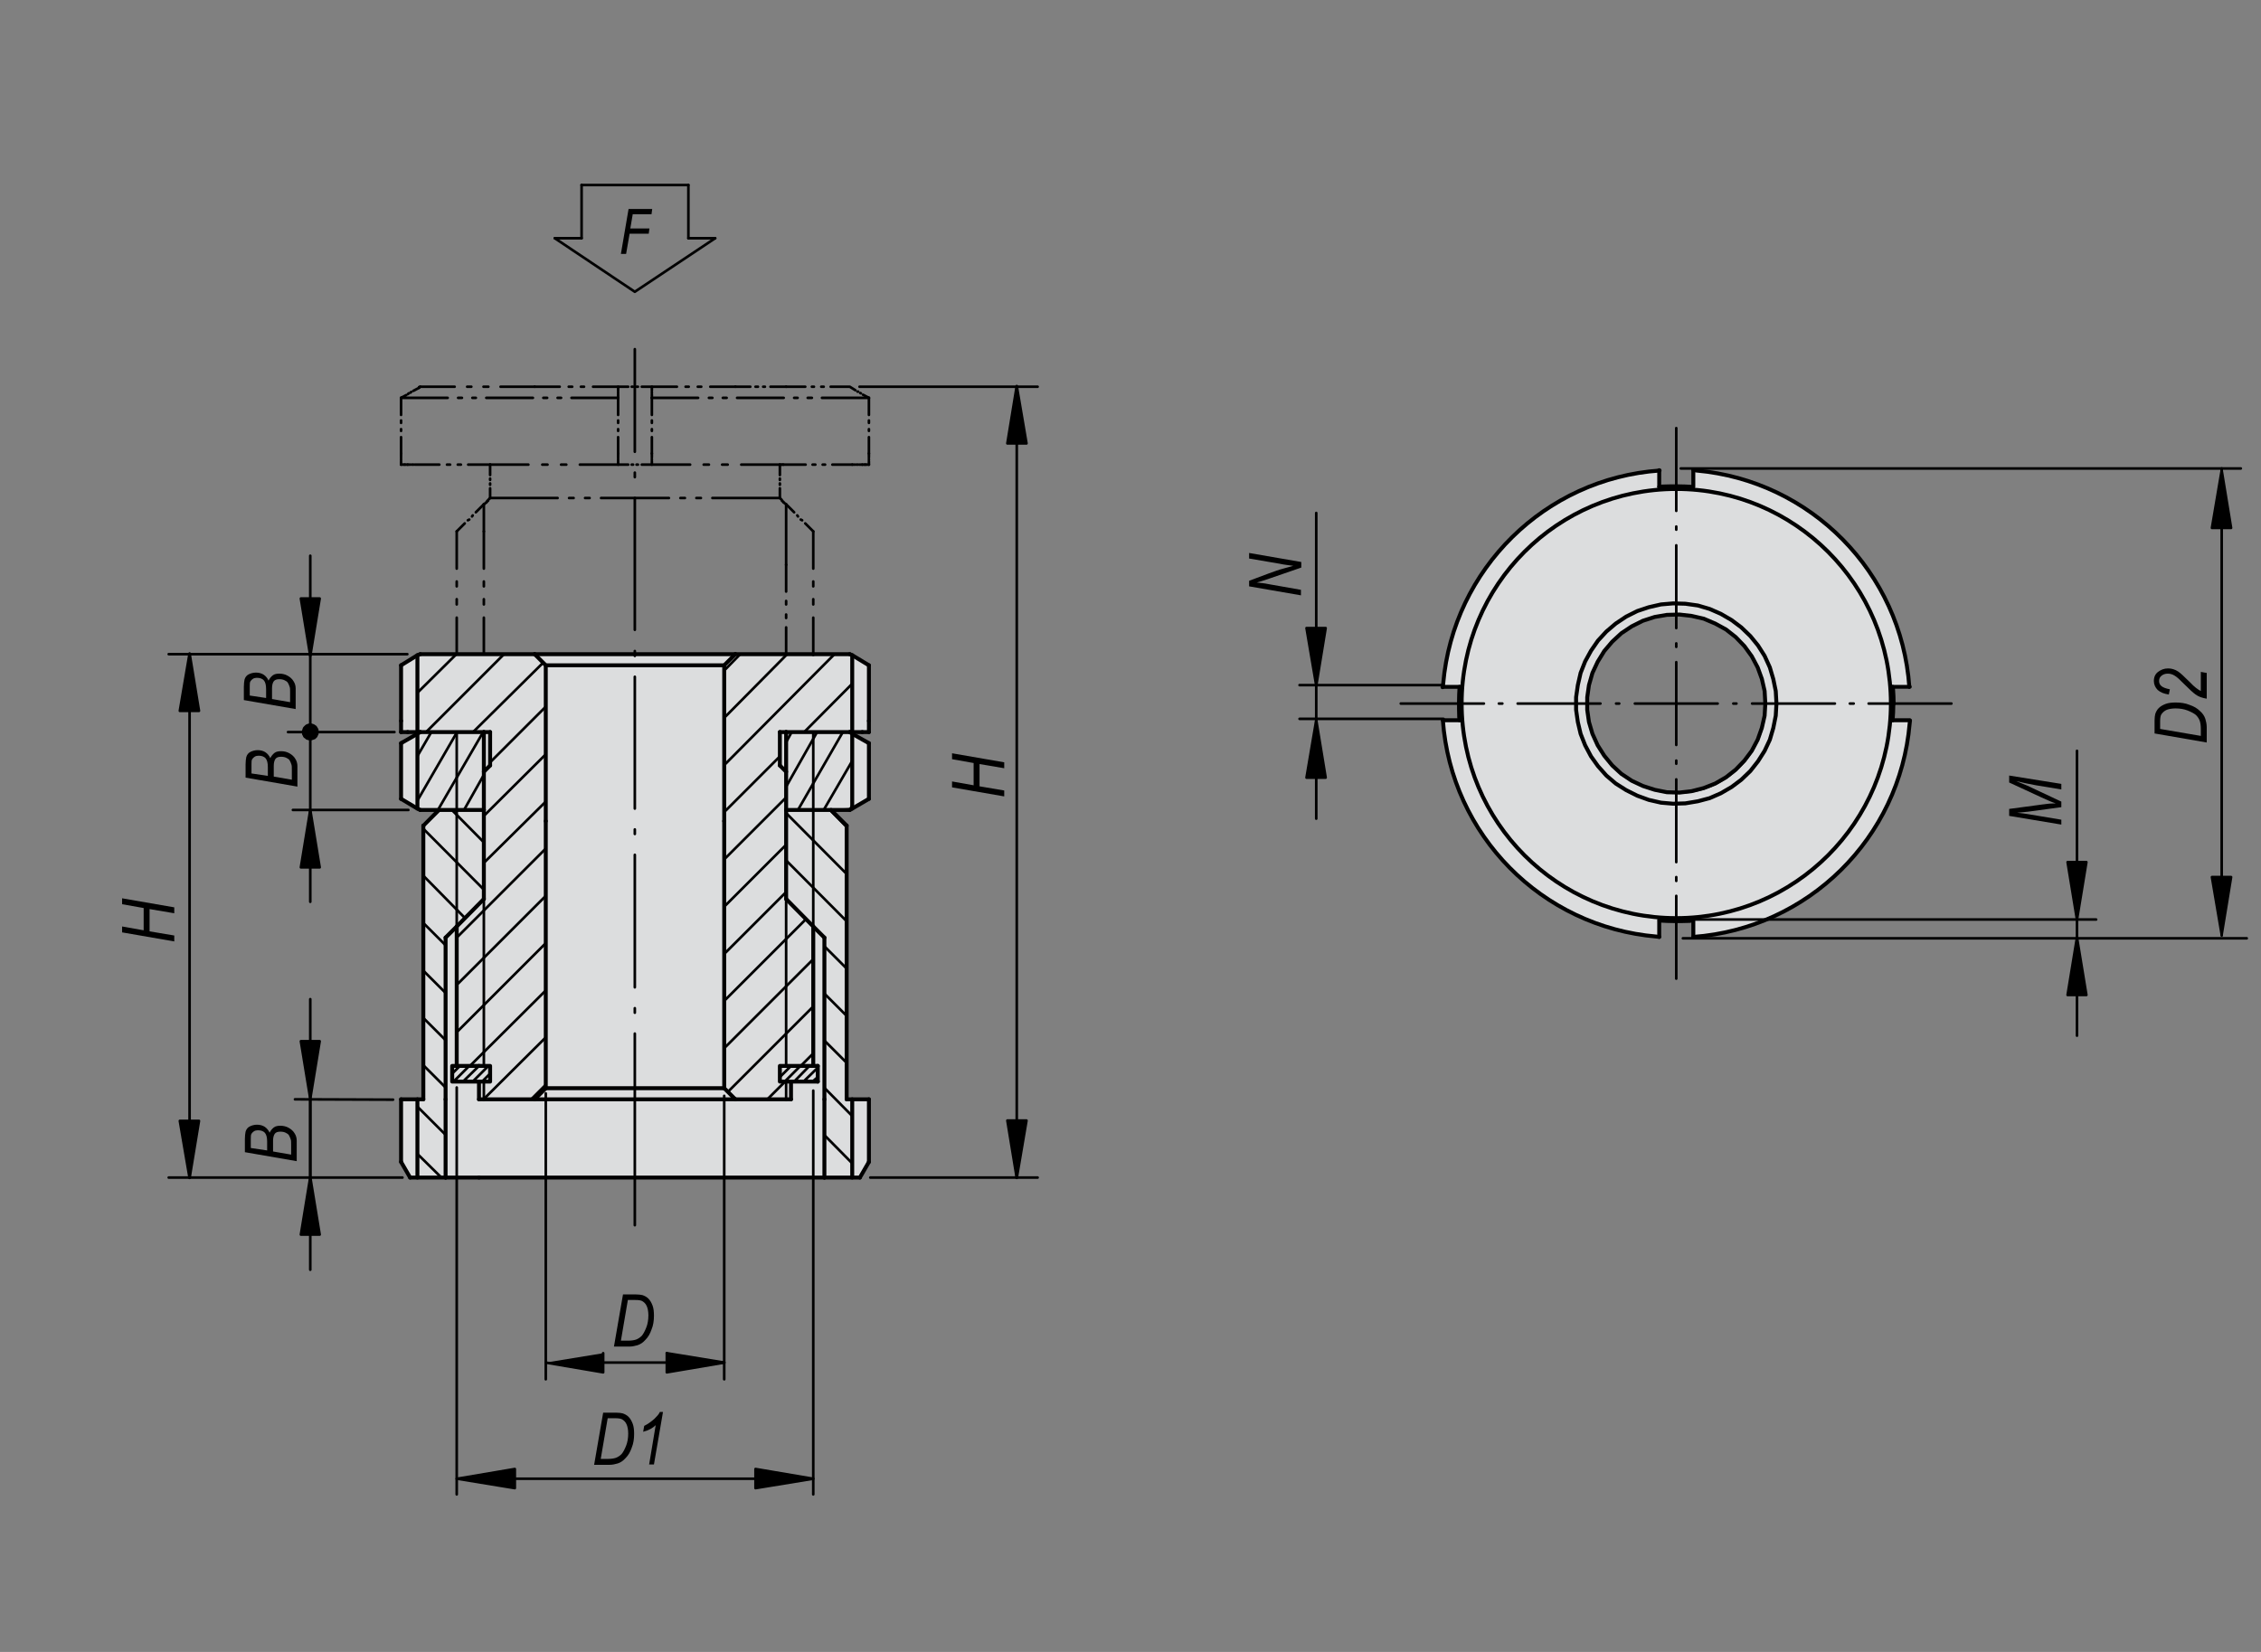<?xml version="1.0" encoding="utf-8"?>
<!-- Generator: Adobe Illustrator 16.0.3, SVG Export Plug-In . SVG Version: 6.00 Build 0)  -->
<!DOCTYPE svg PUBLIC "-//W3C//DTD SVG 1.1//EN" "http://www.w3.org/Graphics/SVG/1.1/DTD/svg11.dtd">
<svg version="1.1" id="K0693-27701-010041" xmlns="http://www.w3.org/2000/svg" xmlns:xlink="http://www.w3.org/1999/xlink" x="0px"
	 y="0px" width="650px" height="475px" viewBox="0 0 650 475" enable-background="new 0 0 650 475" xml:space="preserve">
<rect x="0" y="0" width="650" height="475" fill="#808080" stroke="none"/>
<polygon fill="#FFFFFF" points="118.1,338.6 115.2,333.9 115.2,316.3 121.5,316.3 121.5,236.9 125.4,233.1 121,233.1 115.2,229.5 
	115.2,213.9 119.9,210.5 115.1,210.5 115.1,191.4 120.7,187.7 244,187.7 249.6,191.1 249.6,210.1 245,210.1 249.6,213.9 
	249.6,229.3 245.1,232.1 238.7,232.7 243.3,237.3 243.3,316 249.5,316 249.5,333.9 246.7,338.6 "/>
<path fill="#FFFFFF" d="M544.4,198h4.9c-2.1-33.6-28.8-60.5-62.2-63v5.5h-9.9V135c-33.6,2.4-60.4,29.3-62.6,62.9h5.5v9.4h-5.4
	c2.5,33.4,29.1,60,62.6,62.3V265h9.7v4.7c33.3-2.4,59.9-28.9,62.4-62.2h-4.8V198z M482.2,228.4c-14.2,0-25.7-11.5-25.7-25.7
	c0-14.2,11.5-25.7,25.7-25.7s25.7,11.5,25.7,25.7C507.8,216.9,496.3,228.4,482.2,228.4"/>
<polygon fill="#DCDDDE" points="118.1,338.6 115.2,333.9 115.2,316.3 121.5,316.3 121.5,236.9 125.4,233.1 121,233.1 115.2,229.5 
	115.2,213.9 119.9,210.5 115.1,210.5 115.1,191.4 120.7,187.7 244,187.7 249.6,191.1 249.6,210.1 245,210.1 249.6,213.9 
	249.6,229.3 245.1,232.1 238.7,232.7 243.3,237.3 243.3,316 249.5,316 249.5,333.9 246.7,338.6 "/>
<path fill="#DCDDDE" d="M544.4,198h4.9c-2.1-33.6-28.8-60.5-62.2-63v5.5h-9.9V135c-33.6,2.4-60.4,29.3-62.6,62.9h5.5v9.4h-5.4
	c2.5,33.4,29.1,60,62.6,62.3V265h9.7v4.7c33.3-2.4,59.9-28.9,62.4-62.2h-4.8V198z M482.2,228.4c-14.2,0-25.7-11.5-25.7-25.7
	c0-14.2,11.5-25.7,25.7-25.7s25.7,11.5,25.7,25.7C507.8,216.9,496.3,228.4,482.2,228.4"/>
<line fill="none" stroke="#000000" stroke-width="1.134" stroke-linecap="round" stroke-linejoin="round" stroke-miterlimit="1.5" x1="115.3" y1="191.3" x2="115.3" y2="207.3"/>
<line fill="none" stroke="#000000" stroke-width="1.134" stroke-linecap="round" stroke-linejoin="round" stroke-miterlimit="1.5" x1="249.8" y1="207.3" x2="249.8" y2="191.3"/>
<line fill="none" stroke="#000000" stroke-width="1.134" stroke-linecap="round" stroke-linejoin="round" stroke-miterlimit="1.5" x1="140.9" y1="210.5" x2="140.9" y2="220.1"/>
<line fill="none" stroke="#000000" stroke-width="1.134" stroke-linecap="round" stroke-linejoin="round" stroke-miterlimit="1.5" x1="224.2" y1="220.1" x2="224.2" y2="210.5"/>
<line fill="none" stroke="#000000" stroke-width="1.134" stroke-linecap="round" stroke-linejoin="round" stroke-miterlimit="1.5" x1="139.1" y1="316.1" x2="153.7" y2="316.1"/>
<line fill="none" stroke="#000000" stroke-width="1.134" stroke-linecap="round" stroke-linejoin="round" stroke-miterlimit="1.5" x1="224.2" y1="220.1" x2="226" y2="221.9"/>
<line fill="none" stroke="#000000" stroke-width="1.134" stroke-linecap="round" stroke-linejoin="round" stroke-miterlimit="1.5" x1="139.1" y1="221.9" x2="140.9" y2="220.1"/>
<line fill="none" stroke="#000000" stroke-width="1.134" stroke-linecap="round" stroke-linejoin="round" stroke-miterlimit="1.5" x1="117.2" y1="210.5" x2="120" y2="210.5"/>
<line fill="none" stroke="#000000" stroke-width="1.134" stroke-linecap="round" stroke-linejoin="round" stroke-miterlimit="1.5" x1="245" y1="210.5" x2="247.9" y2="210.5"/>
<line fill="none" stroke="#000000" stroke-width="1.134" stroke-linecap="round" stroke-linejoin="round" stroke-miterlimit="1.5" x1="211.4" y1="316.1" x2="226" y2="316.1"/>
<polyline fill="none" stroke="#000000" stroke-width="1.134" stroke-linecap="round" stroke-linejoin="round" stroke-miterlimit="1.5" points="
	153.7,188.1 156.9,191.3 208.2,191.3 211.4,188.1 "/>
<line fill="none" stroke="#000000" stroke-width="1.134" stroke-linecap="round" stroke-linejoin="round" stroke-miterlimit="1.5" x1="208.2" y1="312.9" x2="211.4" y2="316.1"/>
<line fill="none" stroke="#000000" stroke-width="1.134" stroke-linecap="round" stroke-linejoin="round" stroke-miterlimit="1.5" x1="156.9" y1="312.9" x2="208.2" y2="312.9"/>
<line fill="none" stroke="#000000" stroke-width="1.134" stroke-linecap="round" stroke-linejoin="round" stroke-miterlimit="1.5" x1="153.7" y1="316.1" x2="156.9" y2="312.9"/>
<line fill="none" stroke="#000000" stroke-width="1.134" stroke-linecap="round" stroke-linejoin="round" stroke-miterlimit="1.5" x1="153.7" y1="316.1" x2="211.4" y2="316.1"/>
<line fill="none" stroke="#000000" stroke-width="1.134" stroke-linecap="round" stroke-linejoin="round" stroke-miterlimit="1.5" x1="137.7" y1="316.1" x2="137.7" y2="311"/>
<line fill="none" stroke="#000000" stroke-width="1.134" stroke-linecap="round" stroke-linejoin="round" stroke-miterlimit="1.5" x1="227.4" y1="316.1" x2="227.4" y2="311"/>
<line fill="none" stroke="#000000" stroke-width="1.134" stroke-linecap="round" stroke-linejoin="round" stroke-miterlimit="1.5" x1="131.3" y1="306.5" x2="131.3" y2="266.4"/>
<line fill="none" stroke="#000000" stroke-width="1.134" stroke-linecap="round" stroke-linejoin="round" stroke-miterlimit="1.5" x1="233.8" y1="306.5" x2="233.8" y2="266.4"/>
<line fill="none" stroke="#000000" stroke-width="1.134" stroke-linecap="round" stroke-linejoin="round" stroke-miterlimit="1.5" x1="137.7" y1="316.1" x2="139.1" y2="316.1"/>
<line fill="none" stroke="#000000" stroke-width="1.134" stroke-linecap="round" stroke-linejoin="round" stroke-miterlimit="1.5" x1="226" y1="316.1" x2="227.4" y2="316.1"/>
<line fill="none" stroke="#000000" stroke-width="1.134" stroke-linecap="round" stroke-linejoin="round" stroke-miterlimit="1.5" x1="120" y1="210.5" x2="120.8" y2="210.5"/>
<line fill="none" stroke="#000000" stroke-width="1.134" stroke-linecap="round" stroke-linejoin="round" stroke-miterlimit="1.5" x1="139.1" y1="210.5" x2="140.9" y2="210.5"/>
<polyline fill="none" stroke="#000000" stroke-width="1.134" stroke-linecap="round" stroke-linejoin="round" stroke-miterlimit="1.5" points="
	233.8,188.1 226,188.1 211.4,188.1 "/>
<line fill="none" stroke="#000000" stroke-width="1.134" stroke-linecap="round" stroke-linejoin="round" stroke-miterlimit="1.5" x1="224.2" y1="210.5" x2="226" y2="210.5"/>
<line fill="none" stroke="#000000" stroke-width="1.134" stroke-linecap="round" stroke-linejoin="round" stroke-miterlimit="1.5" x1="156.9" y1="236.1" x2="156.9" y2="312.9"/>
<line fill="none" stroke="#000000" stroke-width="1.134" stroke-linecap="round" stroke-linejoin="round" stroke-miterlimit="1.5" x1="208.2" y1="312.9" x2="208.2" y2="236.1"/>
<polyline fill="none" stroke="#000000" stroke-width="1.134" stroke-linecap="round" stroke-linejoin="round" stroke-miterlimit="1.5" points="
	153.7,188.1 139.1,188.1 131.3,188.1 120.8,188.1 "/>
<polyline fill="none" stroke="#000000" stroke-width="1.134" stroke-linecap="round" stroke-linejoin="round" stroke-miterlimit="1.5" points="
	211.4,188.1 208.2,188.1 156.9,188.1 153.7,188.1 "/>
<line fill="none" stroke="#000000" stroke-width="1.134" stroke-linecap="round" stroke-linejoin="round" stroke-miterlimit="1.5" x1="156.9" y1="191.3" x2="156.9" y2="236.1"/>
<line fill="none" stroke="#000000" stroke-width="1.134" stroke-linecap="round" stroke-linejoin="round" stroke-miterlimit="1.5" x1="208.2" y1="236.1" x2="208.2" y2="191.3"/>
<line fill="none" stroke="#000000" stroke-width="1.134" stroke-linecap="round" stroke-linejoin="round" stroke-miterlimit="1.5" x1="244.3" y1="188.1" x2="233.8" y2="188.1"/>
<polyline fill="none" stroke="#000000" stroke-width="1.134" stroke-linecap="round" stroke-linejoin="round" stroke-miterlimit="1.5" points="
	244.3,210.5 245,210.5 245,188.4 "/>
<line fill="none" stroke="#000000" stroke-width="1.134" stroke-linecap="round" stroke-linejoin="round" stroke-miterlimit="1.5" x1="120" y1="210.5" x2="120" y2="188.4"/>
<polyline fill="none" stroke="#000000" stroke-width="1.134" stroke-linecap="round" stroke-linejoin="round" stroke-miterlimit="1.5" points="
	249.8,191.3 245,188.4 244.3,188.1 "/>
<polyline fill="none" stroke="#000000" stroke-width="1.134" stroke-linecap="round" stroke-linejoin="round" stroke-miterlimit="1.5" points="
	115.3,191.3 120,188.4 120.8,188.1 "/>
<line fill="none" stroke="#000000" stroke-width="1.134" stroke-linecap="round" stroke-linejoin="round" stroke-miterlimit="1.5" x1="249.8" y1="210.5" x2="249.8" y2="207.3"/>
<line fill="none" stroke="#000000" stroke-width="1.134" stroke-linecap="round" stroke-linejoin="round" stroke-miterlimit="1.5" x1="115.3" y1="210.5" x2="115.3" y2="207.3"/>
<line fill="none" stroke="#000000" stroke-width="1.134" stroke-linecap="round" stroke-linejoin="round" stroke-miterlimit="1.5" x1="247.9" y1="210.5" x2="249.8" y2="210.5"/>
<line fill="none" stroke="#000000" stroke-width="1.134" stroke-linecap="round" stroke-linejoin="round" stroke-miterlimit="1.5" x1="115.3" y1="210.5" x2="117.2" y2="210.5"/>
<line fill="none" stroke="#000000" stroke-width="1.134" stroke-linecap="round" stroke-linejoin="round" stroke-miterlimit="1.5" x1="115.3" y1="334.1" x2="115.3" y2="316.1"/>
<line fill="none" stroke="#000000" stroke-width="1.134" stroke-linecap="round" stroke-linejoin="round" stroke-miterlimit="1.5" x1="249.8" y1="316.1" x2="249.8" y2="334.1"/>
<line fill="none" stroke="#000000" stroke-width="1.134" stroke-linecap="round" stroke-linejoin="round" stroke-miterlimit="1.5" x1="120" y1="316.1" x2="120" y2="338.6"/>
<line fill="none" stroke="#000000" stroke-width="1.134" stroke-linecap="round" stroke-linejoin="round" stroke-miterlimit="1.5" x1="245" y1="316.1" x2="245" y2="338.6"/>
<line fill="none" stroke="#000000" stroke-width="1.134" stroke-linecap="round" stroke-linejoin="round" stroke-miterlimit="1.5" x1="243.4" y1="316.1" x2="243.4" y2="237.4"/>
<line fill="none" stroke="#000000" stroke-width="1.134" stroke-linecap="round" stroke-linejoin="round" stroke-miterlimit="1.5" x1="121.7" y1="316.1" x2="121.7" y2="237.4"/>
<line fill="none" stroke="#000000" stroke-width="1.134" stroke-linecap="round" stroke-linejoin="round" stroke-miterlimit="1.5" x1="226" y1="258.5" x2="226" y2="232.9"/>
<line fill="none" stroke="#000000" stroke-width="1.134" stroke-linecap="round" stroke-linejoin="round" stroke-miterlimit="1.5" x1="139.1" y1="258.5" x2="139.1" y2="232.9"/>
<line fill="none" stroke="#000000" stroke-width="1.134" stroke-linecap="round" stroke-linejoin="round" stroke-miterlimit="1.5" x1="237" y1="269.6" x2="237" y2="316.1"/>
<line fill="none" stroke="#000000" stroke-width="1.134" stroke-linecap="round" stroke-linejoin="round" stroke-miterlimit="1.5" x1="128.1" y1="269.6" x2="128.1" y2="316.1"/>
<line fill="none" stroke="#000000" stroke-width="1.134" stroke-linecap="round" stroke-linejoin="round" stroke-miterlimit="1.5" x1="121.7" y1="237.4" x2="126.2" y2="232.9"/>
<line fill="none" stroke="#000000" stroke-width="1.134" stroke-linecap="round" stroke-linejoin="round" stroke-miterlimit="1.5" x1="238.9" y1="232.9" x2="243.4" y2="237.4"/>
<line fill="none" stroke="#000000" stroke-width="1.134" stroke-linecap="round" stroke-linejoin="round" stroke-miterlimit="1.5" x1="128.1" y1="316.1" x2="128.1" y2="338.6"/>
<line fill="none" stroke="#000000" stroke-width="1.134" stroke-linecap="round" stroke-linejoin="round" stroke-miterlimit="1.5" x1="237" y1="316.1" x2="237" y2="338.6"/>
<polyline fill="none" stroke="#000000" stroke-width="1.134" stroke-linecap="round" stroke-linejoin="round" stroke-miterlimit="1.5" points="
	247.2,338.6 245,338.6 237,338.6 "/>
<polyline fill="none" stroke="#000000" stroke-width="1.134" stroke-linecap="round" stroke-linejoin="round" stroke-miterlimit="1.5" points="
	115.3,316.1 120,316.1 121.7,316.1 "/>
<polyline fill="none" stroke="#000000" stroke-width="1.134" stroke-linecap="round" stroke-linejoin="round" stroke-miterlimit="1.5" points="
	243.4,316.1 245,316.1 249.8,316.1 "/>
<polyline fill="none" stroke="#000000" stroke-width="1.134" stroke-linecap="round" stroke-linejoin="round" stroke-miterlimit="1.5" points="
	226,258.5 233.8,266.4 237,269.6 "/>
<polyline fill="none" stroke="#000000" stroke-width="1.134" stroke-linecap="round" stroke-linejoin="round" stroke-miterlimit="1.5" points="
	139.1,258.5 131.3,266.4 128.1,269.6 "/>
<polyline fill="none" stroke="#000000" stroke-width="1.134" stroke-linecap="round" stroke-linejoin="round" stroke-miterlimit="1.5" points="
	128.1,338.6 120,338.6 117.9,338.6 "/>
<line fill="none" stroke="#000000" stroke-width="1.134" stroke-linecap="round" stroke-linejoin="round" stroke-miterlimit="1.5" x1="249.8" y1="334.1" x2="247.2" y2="338.6"/>
<line fill="none" stroke="#000000" stroke-width="1.134" stroke-linecap="round" stroke-linejoin="round" stroke-miterlimit="1.5" x1="115.3" y1="334.1" x2="117.9" y2="338.6"/>
<line fill="none" stroke="#000000" stroke-width="1.134" stroke-linecap="round" stroke-linejoin="round" stroke-miterlimit="1.5" x1="128.1" y1="338.6" x2="137.7" y2="338.6"/>
<polyline fill="none" stroke="#000000" stroke-width="1.134" stroke-linecap="round" stroke-linejoin="round" stroke-miterlimit="1.5" points="
	237,338.6 227.4,338.6 137.7,338.6 "/>
<line fill="none" stroke="#000000" stroke-width="1.134" stroke-linecap="round" stroke-linejoin="round" stroke-miterlimit="1.5" x1="131.3" y1="306.5" x2="137.7" y2="306.5"/>
<polyline fill="none" stroke="#000000" stroke-width="1.134" stroke-linecap="round" stroke-linejoin="round" stroke-miterlimit="1.5" points="
	137.7,311 130,311 130,306.5 131.3,306.5 "/>
<line fill="none" stroke="#000000" stroke-width="1.134" stroke-linecap="round" stroke-linejoin="round" stroke-miterlimit="1.5" x1="235.1" y1="306.5" x2="235.1" y2="311"/>
<polyline fill="none" stroke="#000000" stroke-width="1.134" stroke-linecap="round" stroke-linejoin="round" stroke-miterlimit="1.5" points="
	235.1,306.5 224.2,306.5 224.2,311 235.1,311 "/>
<polyline fill="none" stroke="#000000" stroke-width="1.134" stroke-linecap="round" stroke-linejoin="round" stroke-miterlimit="1.5" points="
	137.7,306.5 140.9,306.5 140.9,311 137.7,311 "/>
<polyline fill="none" stroke="#000000" stroke-width="1.134" stroke-linecap="round" stroke-linejoin="round" stroke-miterlimit="1.5" points="
	510.7,202.3 510.5,198.7 509.8,195.3 508.8,191.9 507.3,188.6 505.4,185.6 503.2,182.9 500.6,180.4 497.8,178.3 494.7,176.5 
	491.5,175.1 488.1,174.1 484.5,173.6 481,173.5 477.5,173.8 474,174.6 470.7,175.7 467.5,177.3 464.5,179.3 461.8,181.6 
	459.4,184.2 457.4,187.1 455.7,190.2 454.4,193.5 453.6,197 453.1,200.5 453.1,204.1 453.6,207.6 454.4,211 455.7,214.3 
	457.4,217.5 459.4,220.3 461.8,223 464.5,225.3 467.5,227.2 470.7,228.8 474,230 477.5,230.8 481,231.1 484.5,231 488.1,230.4 
	491.5,229.5 494.7,228.1 497.8,226.3 500.6,224.2 503.2,221.7 505.4,218.9 507.3,215.9 508.8,212.7 509.8,209.3 510.5,205.8 
	510.7,202.3 "/>
<polyline fill="none" stroke="#000000" stroke-width="1.134" stroke-linecap="round" stroke-linejoin="round" stroke-miterlimit="1.5" points="
	507.5,202.3 507.3,198.7 506.5,195.2 505.3,191.9 503.6,188.7 501.5,185.8 499,183.2 496.2,181 493.1,179.3 489.8,177.9 
	486.3,177.1 482.8,176.7 479.2,176.8 475.7,177.4 472.3,178.5 469.1,180.1 466.1,182.1 463.5,184.5 461.2,187.2 459.3,190.3 
	457.8,193.5 456.8,197 456.3,200.5 456.3,204.1 456.8,207.6 457.8,211 459.3,214.3 461.2,217.3 463.5,220.1 466.1,222.5 
	469.1,224.5 472.3,226 475.7,227.1 479.2,227.8 482.8,227.9 486.3,227.5 489.8,226.6 493.1,225.3 496.2,223.5 499,221.3 
	501.5,218.7 503.6,215.9 505.3,212.7 506.5,209.3 507.3,205.8 507.5,202.3 "/>
<path fill="none" stroke="#000000" stroke-width="1.134" stroke-linecap="round" stroke-linejoin="round" stroke-miterlimit="1.5" d="
	M543.6,202.3c0-34.1-27.6-61.7-61.7-61.7c-34.1,0-61.7,27.6-61.7,61.7c0,34.1,27.6,61.7,61.7,61.7C516,264,543.6,236.4,543.6,202.3"
	/>
<line fill="none" stroke="#000000" stroke-width="1.134" stroke-linecap="round" stroke-linejoin="round" stroke-miterlimit="1.5" x1="477" y1="135.2" x2="477" y2="140"/>
<line fill="none" stroke="#000000" stroke-width="1.134" stroke-linecap="round" stroke-linejoin="round" stroke-miterlimit="1.5" x1="486.8" y1="135.2" x2="486.8" y2="140"/>
<line fill="none" stroke="#000000" stroke-width="1.134" stroke-linecap="round" stroke-linejoin="round" stroke-miterlimit="1.5" x1="477" y1="269.4" x2="477" y2="264.5"/>
<line fill="none" stroke="#000000" stroke-width="1.134" stroke-linecap="round" stroke-linejoin="round" stroke-miterlimit="1.5" x1="486.8" y1="269.4" x2="486.8" y2="264.5"/>
<path fill="none" stroke="#000000" stroke-width="1.134" stroke-linecap="round" stroke-linejoin="round" stroke-miterlimit="1.5" d="
	M486.6,140c-2.9-0.2-5.8-0.2-8.7-0.1L477,140"/>
<path fill="none" stroke="#000000" stroke-width="1.134" stroke-linecap="round" stroke-linejoin="round" stroke-miterlimit="1.5" d="
	M477.1,264.7c2.9,0.2,5.8,0.2,8.7,0.1l0.9-0.2"/>
<line fill="none" stroke="#000000" stroke-width="1.134" stroke-linecap="round" stroke-linejoin="round" stroke-miterlimit="1.5" x1="414.8" y1="197.5" x2="419.6" y2="197.5"/>
<line fill="none" stroke="#000000" stroke-width="1.134" stroke-linecap="round" stroke-linejoin="round" stroke-miterlimit="1.5" x1="414.8" y1="207.1" x2="419.6" y2="207.1"/>
<line fill="none" stroke="#000000" stroke-width="1.134" stroke-linecap="round" stroke-linejoin="round" stroke-miterlimit="1.5" x1="549" y1="197.5" x2="544.1" y2="197.5"/>
<line fill="none" stroke="#000000" stroke-width="1.134" stroke-linecap="round" stroke-linejoin="round" stroke-miterlimit="1.5" x1="549" y1="207.1" x2="544.1" y2="207.1"/>
<path fill="none" stroke="#000000" stroke-width="1.134" stroke-linecap="round" stroke-linejoin="round" stroke-miterlimit="1.5" d="
	M548.9,197.5c-2.3-32.9-28.3-59.3-61.2-62.2l-0.9-0.2"/>
<path fill="none" stroke="#000000" stroke-width="1.134" stroke-linecap="round" stroke-linejoin="round" stroke-miterlimit="1.5" d="
	M477.1,135.3c-32.9,2.3-59.3,28.3-62.2,61.2l-0.2,1.1"/>
<path fill="none" stroke="#000000" stroke-width="1.134" stroke-linecap="round" stroke-linejoin="round" stroke-miterlimit="1.5" d="
	M414.8,207.1c2.4,33,28.4,59.4,61.4,62.2l0.8,0.1"/>
<path fill="none" stroke="#000000" stroke-width="1.134" stroke-linecap="round" stroke-linejoin="round" stroke-miterlimit="1.5" d="
	M486.8,269.4c33-2.4,59.4-28.4,62.2-61.4l0.1-0.8"/>
<path fill="none" stroke="#000000" stroke-width="1.134" stroke-linecap="round" stroke-linejoin="round" stroke-miterlimit="1.5" d="
	M544.4,202.3c0-1.5-0.1-2.9-0.2-4.4l-0.1-0.4"/>
<path fill="none" stroke="#000000" stroke-width="1.134" stroke-linecap="round" stroke-linejoin="round" stroke-miterlimit="1.5" d="
	M419.6,197.5c-0.2,2.9-0.2,5.8-0.1,8.7l0.1,0.9"/>
<path fill="none" stroke="#000000" stroke-width="1.134" stroke-linecap="round" stroke-linejoin="round" stroke-miterlimit="1.5" d="
	M544.1,207.1c0.1-1.5,0.2-2.9,0.2-4.4l0.1-0.5"/>
<line fill="none" stroke="#000000" stroke-width="1.134" stroke-linecap="round" stroke-linejoin="round" stroke-miterlimit="1.5" x1="139.1" y1="232.9" x2="139.1" y2="210.5"/>
<line fill="none" stroke="#000000" stroke-width="1.134" stroke-linecap="round" stroke-linejoin="round" stroke-miterlimit="1.5" x1="226" y1="232.9" x2="226" y2="210.5"/>
<polyline fill="none" stroke="#000000" stroke-width="1.134" stroke-linecap="round" stroke-linejoin="round" stroke-miterlimit="1.5" points="
	244.3,210.5 233.8,210.5 226,210.5 "/>
<polyline fill="none" stroke="#000000" stroke-width="1.134" stroke-linecap="round" stroke-linejoin="round" stroke-miterlimit="1.5" points="
	139.1,210.5 131.3,210.5 120.8,210.5 "/>
<polyline fill="none" stroke="#000000" stroke-width="1.134" stroke-linecap="round" stroke-linejoin="round" stroke-miterlimit="1.5" points="
	120.8,232.9 131.3,232.9 139.1,232.9 "/>
<polyline fill="none" stroke="#000000" stroke-width="1.134" stroke-linecap="round" stroke-linejoin="round" stroke-miterlimit="1.5" points="
	226,232.9 233.8,232.9 244.3,232.9 "/>
<line fill="none" stroke="#000000" stroke-width="1.134" stroke-linecap="round" stroke-linejoin="round" stroke-miterlimit="1.5" x1="249.8" y1="213.7" x2="249.8" y2="229.7"/>
<line fill="none" stroke="#000000" stroke-width="1.134" stroke-linecap="round" stroke-linejoin="round" stroke-miterlimit="1.5" x1="115.3" y1="213.7" x2="115.3" y2="229.7"/>
<line fill="none" stroke="#000000" stroke-width="1.134" stroke-linecap="round" stroke-linejoin="round" stroke-miterlimit="1.5" x1="245" y1="232.5" x2="245" y2="211"/>
<line fill="none" stroke="#000000" stroke-width="1.134" stroke-linecap="round" stroke-linejoin="round" stroke-miterlimit="1.5" x1="120" y1="232.5" x2="120" y2="211"/>
<polyline fill="none" stroke="#000000" stroke-width="1.134" stroke-linecap="round" stroke-linejoin="round" stroke-miterlimit="1.5" points="
	249.8,213.7 245,211 244.3,210.5 "/>
<polyline fill="none" stroke="#000000" stroke-width="1.134" stroke-linecap="round" stroke-linejoin="round" stroke-miterlimit="1.5" points="
	249.8,229.7 245,232.5 244.3,232.9 "/>
<polyline fill="none" stroke="#000000" stroke-width="1.134" stroke-linecap="round" stroke-linejoin="round" stroke-miterlimit="1.5" points="
	115.3,213.7 120,211 120.8,210.5 "/>
<polyline fill="none" stroke="#000000" stroke-width="1.134" stroke-linecap="round" stroke-linejoin="round" stroke-miterlimit="1.5" points="
	115.3,229.7 120,232.5 120.8,232.9 "/>
<line fill="none" stroke="#000000" stroke-width="0.75" stroke-linecap="round" stroke-linejoin="round" stroke-miterlimit="1.5" x1="162.8" y1="391.8" x2="208.2" y2="391.8"/>
<line fill="none" stroke="#000000" stroke-width="0.75" stroke-linecap="round" stroke-linejoin="round" stroke-miterlimit="1.5" x1="156.9" y1="314.4" x2="156.9" y2="396.6"/>
<line fill="none" stroke="#000000" stroke-width="0.75" stroke-linecap="round" stroke-linejoin="round" stroke-miterlimit="1.5" x1="131.3" y1="425.2" x2="233.8" y2="425.2"/>
<line fill="none" stroke="#000000" stroke-width="0.75" stroke-linecap="round" stroke-linejoin="round" stroke-miterlimit="1.5" x1="131.3" y1="312.7" x2="131.3" y2="429.7"/>
<line fill="none" stroke="#000000" stroke-width="0.75" stroke-linecap="round" stroke-linejoin="round" stroke-miterlimit="1.5" x1="113.4" y1="210.5" x2="82.8" y2="210.5"/>
<line fill="none" stroke="#000000" stroke-width="0.75" stroke-linecap="round" stroke-linejoin="round" stroke-miterlimit="1.5" x1="117.4" y1="232.9" x2="84.2" y2="232.9"/>
<line fill="none" stroke="#000000" stroke-width="0.75" stroke-linecap="round" stroke-linejoin="round" stroke-miterlimit="1.5" x1="89.2" y1="316.1" x2="89.2" y2="338.6"/>
<line fill="none" stroke="#000000" stroke-width="0.75" stroke-linecap="round" stroke-linejoin="round" stroke-miterlimit="1.5" x1="113" y1="316.2" x2="84.8" y2="316.1"/>
<line fill="none" stroke="#000000" stroke-width="0.75" stroke-linecap="round" stroke-linejoin="round" stroke-miterlimit="1.5" x1="378.4" y1="235.4" x2="378.4" y2="147.5"/>
<line fill="none" stroke="#000000" stroke-width="0.75" stroke-linecap="round" stroke-linejoin="round" stroke-miterlimit="1.5" x1="415" y1="206.7" x2="373.6" y2="206.7"/>
<line fill="none" stroke="#000000" stroke-width="0.75" stroke-linecap="round" stroke-linejoin="round" stroke-miterlimit="1.5" x1="415" y1="197" x2="373.6" y2="197"/>
<line fill="none" stroke="#000000" stroke-width="0.75" stroke-linecap="round" stroke-linejoin="round" stroke-miterlimit="1.5" x1="597.1" y1="297.8" x2="597.1" y2="215.9"/>
<line fill="none" stroke="#000000" stroke-width="0.75" stroke-linecap="round" stroke-linejoin="round" stroke-miterlimit="1.5" x1="482.1" y1="264.4" x2="602.6" y2="264.4"/>
<line fill="none" stroke="#000000" stroke-width="0.75" stroke-linecap="round" stroke-linejoin="round" stroke-miterlimit="1.5" x1="638.7" y1="269" x2="638.7" y2="134.7"/>
<line fill="none" stroke="#000000" stroke-width="0.75" stroke-linecap="round" stroke-linejoin="round" stroke-miterlimit="1.5" x1="483.8" y1="269.8" x2="645.9" y2="269.8"/>
<line fill="none" stroke="#000000" stroke-width="0.75" stroke-linecap="round" stroke-linejoin="round" stroke-miterlimit="1.5" x1="483.2" y1="134.7" x2="644.2" y2="134.7"/>
<line fill="none" stroke="#000000" stroke-width="0.75" stroke-linecap="round" stroke-linejoin="round" stroke-miterlimit="1.5" x1="233.8" y1="313.6" x2="233.8" y2="429.7"/>
<line fill="none" stroke="#000000" stroke-width="0.75" stroke-linecap="round" stroke-linejoin="round" stroke-miterlimit="1.5" x1="208.2" y1="315.1" x2="208.2" y2="396.6"/>
<polygon points="91.3,210.5 91.2,210.2 91.2,209.8 91,209.5 90.9,209.3 90.7,209 90.4,208.8 90.1,208.6 89.8,208.5 89.5,208.4 
	89.2,208.4 88.9,208.4 88.6,208.5 88.3,208.6 88,208.8 87.8,209 87.5,209.3 87.4,209.5 87.3,209.8 87.2,210.1 87.1,210.5 
	87.2,210.8 87.2,211.1 87.4,211.4 87.5,211.7 87.7,211.9 88,212.1 88.2,212.3 88.5,212.4 88.9,212.5 89.2,212.5 89.5,212.5 
	89.8,212.4 90.1,212.3 90.4,212.2 90.6,212 90.9,211.7 91,211.4 91.2,211.1 91.2,210.8 91.3,210.5 "/>
<polyline fill="none" stroke="#000000" stroke-width="0.75" stroke-linecap="round" stroke-linejoin="round" stroke-miterlimit="1.5" points="
	91.3,210.5 91.2,210.2 91.2,209.8 91,209.5 90.9,209.3 90.7,209 90.4,208.8 90.1,208.6 89.8,208.5 89.5,208.4 89.2,208.4 
	88.9,208.4 88.6,208.5 88.3,208.6 88,208.8 87.8,209 87.5,209.3 87.4,209.5 87.3,209.8 87.2,210.1 87.1,210.5 87.2,210.8 
	87.2,211.1 87.4,211.4 87.5,211.7 87.7,211.9 88,212.1 88.2,212.3 88.5,212.4 88.9,212.5 89.2,212.5 89.5,212.5 89.8,212.4 
	90.1,212.3 90.4,212.2 90.6,212 90.9,211.7 91,211.4 91.2,211.1 91.2,210.8 91.3,210.5 91.3,210.5 "/>
<line fill="none" stroke="#000000" stroke-width="0.75" stroke-linecap="round" stroke-linejoin="round" stroke-miterlimit="1.5" x1="292.3" y1="338.6" x2="292.3" y2="111.2"/>
<line fill="none" stroke="#000000" stroke-width="0.75" stroke-linecap="round" stroke-linejoin="round" stroke-miterlimit="1.5" x1="250.2" y1="338.6" x2="298.3" y2="338.6"/>
<line fill="none" stroke="#000000" stroke-width="0.75" stroke-linecap="round" stroke-linejoin="round" stroke-miterlimit="1.5" x1="247.1" y1="111.2" x2="298.3" y2="111.2"/>
<line fill="none" stroke="#000000" stroke-width="0.75" stroke-linecap="round" stroke-linejoin="round" stroke-miterlimit="1.5" x1="54.5" y1="338.6" x2="54.5" y2="188.1"/>
<line fill="none" stroke="#000000" stroke-width="0.75" stroke-linecap="round" stroke-linejoin="round" stroke-miterlimit="1.5" x1="117.1" y1="188.1" x2="48.5" y2="188.1"/>
<line fill="none" stroke="#000000" stroke-width="0.75" stroke-linecap="round" stroke-linejoin="round" stroke-miterlimit="1.5" x1="115.7" y1="338.6" x2="48.5" y2="338.6"/>
<line fill="none" stroke="#000000" stroke-width="0.75" stroke-linecap="round" stroke-linejoin="round" stroke-miterlimit="1.5" x1="139.1" y1="152.8" x2="139.1" y2="145"/>
<line fill="none" stroke="#000000" stroke-width="0.75" stroke-linecap="round" stroke-linejoin="round" stroke-miterlimit="1.5" x1="139.1" y1="316.1" x2="139.1" y2="311"/>
<line fill="none" stroke="#000000" stroke-width="0.75" stroke-linecap="round" stroke-linejoin="round" stroke-miterlimit="1.5" x1="139.1" y1="306.5" x2="139.1" y2="258.5"/>
<line fill="none" stroke="#000000" stroke-width="0.75" stroke-linecap="round" stroke-linejoin="round" stroke-miterlimit="1.5" x1="226" y1="316.1" x2="226" y2="311"/>
<line fill="none" stroke="#000000" stroke-width="0.75" stroke-linecap="round" stroke-linejoin="round" stroke-miterlimit="1.5" x1="226" y1="306.5" x2="226" y2="258.5"/>
<line fill="none" stroke="#000000" stroke-width="0.75" stroke-linecap="round" stroke-linejoin="round" stroke-miterlimit="1.5" x1="139.1" y1="152.8" x2="139.1" y2="163.5"/>
<line fill="none" stroke="#000000" stroke-width="0.75" stroke-linecap="round" stroke-linejoin="round" stroke-miterlimit="1.5" x1="139.1" y1="167.2" x2="139.1" y2="168.6"/>
<line fill="none" stroke="#000000" stroke-width="0.75" stroke-linecap="round" stroke-linejoin="round" stroke-miterlimit="1.5" x1="139.1" y1="172.3" x2="139.1" y2="173.8"/>
<line fill="none" stroke="#000000" stroke-width="0.75" stroke-linecap="round" stroke-linejoin="round" stroke-miterlimit="1.5" x1="139.1" y1="177.6" x2="139.1" y2="188.1"/>
<line fill="none" stroke="#000000" stroke-width="0.75" stroke-linecap="round" stroke-linejoin="round" stroke-miterlimit="1.5" x1="226" y1="162.4" x2="226" y2="170.1"/>
<line fill="none" stroke="#000000" stroke-width="0.75" stroke-linecap="round" stroke-linejoin="round" stroke-miterlimit="1.5" x1="226" y1="172.8" x2="226" y2="173.8"/>
<line fill="none" stroke="#000000" stroke-width="0.75" stroke-linecap="round" stroke-linejoin="round" stroke-miterlimit="1.5" x1="226" y1="176.7" x2="226" y2="177.7"/>
<line fill="none" stroke="#000000" stroke-width="0.75" stroke-linecap="round" stroke-linejoin="round" stroke-miterlimit="1.5" x1="226" y1="180.4" x2="226" y2="188.1"/>
<polyline fill="none" stroke="#000000" stroke-width="0.75" stroke-linecap="round" stroke-linejoin="round" stroke-miterlimit="1.5" points="
	226,145 226,152.8 226,162.4 "/>
<line fill="none" stroke="#000000" stroke-width="0.75" stroke-linecap="round" stroke-linejoin="round" stroke-miterlimit="1.5" x1="211.4" y1="111.2" x2="204.2" y2="111.2"/>
<line fill="none" stroke="#000000" stroke-width="0.75" stroke-linecap="round" stroke-linejoin="round" stroke-miterlimit="1.5" x1="201.6" y1="111.2" x2="200.6" y2="111.2"/>
<line fill="none" stroke="#000000" stroke-width="0.75" stroke-linecap="round" stroke-linejoin="round" stroke-miterlimit="1.5" x1="198" y1="111.2" x2="197.1" y2="111.2"/>
<line fill="none" stroke="#000000" stroke-width="0.75" stroke-linecap="round" stroke-linejoin="round" stroke-miterlimit="1.5" x1="194.6" y1="111.2" x2="187.4" y2="111.2"/>
<line fill="none" stroke="#000000" stroke-width="0.75" stroke-linecap="round" stroke-linejoin="round" stroke-miterlimit="1.5" x1="249.8" y1="130.4" x2="249.8" y2="125.7"/>
<line fill="none" stroke="#000000" stroke-width="0.75" stroke-linecap="round" stroke-linejoin="round" stroke-miterlimit="1.5" x1="249.8" y1="123.9" x2="249.8" y2="123.4"/>
<line fill="none" stroke="#000000" stroke-width="0.75" stroke-linecap="round" stroke-linejoin="round" stroke-miterlimit="1.5" x1="249.8" y1="121.6" x2="249.8" y2="120.9"/>
<line fill="none" stroke="#000000" stroke-width="0.75" stroke-linecap="round" stroke-linejoin="round" stroke-miterlimit="1.5" x1="249.8" y1="119.3" x2="249.8" y2="114.4"/>
<line fill="none" stroke="#000000" stroke-width="0.75" stroke-linecap="round" stroke-linejoin="round" stroke-miterlimit="1.5" x1="115.3" y1="114.4" x2="115.3" y2="119.3"/>
<line fill="none" stroke="#000000" stroke-width="0.75" stroke-linecap="round" stroke-linejoin="round" stroke-miterlimit="1.5" x1="115.3" y1="120.9" x2="115.3" y2="121.6"/>
<line fill="none" stroke="#000000" stroke-width="0.75" stroke-linecap="round" stroke-linejoin="round" stroke-miterlimit="1.5" x1="115.3" y1="123.4" x2="115.3" y2="123.9"/>
<line fill="none" stroke="#000000" stroke-width="0.75" stroke-linecap="round" stroke-linejoin="round" stroke-miterlimit="1.5" x1="115.3" y1="125.7" x2="115.3" y2="130.4"/>
<line fill="none" stroke="#000000" stroke-width="0.75" stroke-linecap="round" stroke-linejoin="round" stroke-miterlimit="1.5" x1="117.2" y1="133.6" x2="118" y2="133.6"/>
<line fill="none" stroke="#000000" stroke-width="0.75" stroke-linecap="round" stroke-linejoin="round" stroke-miterlimit="1.5" x1="118.4" y1="133.6" x2="118.5" y2="133.6"/>
<line fill="none" stroke="#000000" stroke-width="0.75" stroke-linecap="round" stroke-linejoin="round" stroke-miterlimit="1.5" x1="118.8" y1="133.6" x2="118.9" y2="133.6"/>
<polyline fill="none" stroke="#000000" stroke-width="0.75" stroke-linecap="round" stroke-linejoin="round" stroke-miterlimit="1.5" points="
	119.3,133.6 120,133.6 126.3,133.6 "/>
<line fill="none" stroke="#000000" stroke-width="0.75" stroke-linecap="round" stroke-linejoin="round" stroke-miterlimit="1.5" x1="128.5" y1="133.6" x2="129.4" y2="133.6"/>
<line fill="none" stroke="#000000" stroke-width="0.75" stroke-linecap="round" stroke-linejoin="round" stroke-miterlimit="1.5" x1="131.6" y1="133.6" x2="132.5" y2="133.6"/>
<line fill="none" stroke="#000000" stroke-width="0.75" stroke-linecap="round" stroke-linejoin="round" stroke-miterlimit="1.5" x1="134.6" y1="133.6" x2="140.9" y2="133.6"/>
<line fill="none" stroke="#000000" stroke-width="0.75" stroke-linecap="round" stroke-linejoin="round" stroke-miterlimit="1.5" x1="245" y1="133.6" x2="245.8" y2="133.6"/>
<line fill="none" stroke="#000000" stroke-width="0.75" stroke-linecap="round" stroke-linejoin="round" stroke-miterlimit="1.5" x1="246.2" y1="133.6" x2="246.3" y2="133.6"/>
<line fill="none" stroke="#000000" stroke-width="0.75" stroke-linecap="round" stroke-linejoin="round" stroke-miterlimit="1.5" x1="246.6" y1="133.6" x2="246.7" y2="133.6"/>
<line fill="none" stroke="#000000" stroke-width="0.75" stroke-linecap="round" stroke-linejoin="round" stroke-miterlimit="1.5" x1="247.1" y1="133.6" x2="247.9" y2="133.6"/>
<line fill="none" stroke="#000000" stroke-width="0.75" stroke-linecap="round" stroke-linejoin="round" stroke-miterlimit="1.5" x1="153.7" y1="111.2" x2="143.9" y2="111.2"/>
<line fill="none" stroke="#000000" stroke-width="0.75" stroke-linecap="round" stroke-linejoin="round" stroke-miterlimit="1.5" x1="140.4" y1="111.2" x2="139" y2="111.2"/>
<line fill="none" stroke="#000000" stroke-width="0.75" stroke-linecap="round" stroke-linejoin="round" stroke-miterlimit="1.5" x1="135.5" y1="111.2" x2="134.3" y2="111.2"/>
<line fill="none" stroke="#000000" stroke-width="0.75" stroke-linecap="round" stroke-linejoin="round" stroke-miterlimit="1.5" x1="130.7" y1="111.2" x2="120.8" y2="111.2"/>
<line fill="none" stroke="#000000" stroke-width="0.75" stroke-linecap="round" stroke-linejoin="round" stroke-miterlimit="1.5" x1="140.9" y1="133.6" x2="140.9" y2="136.6"/>
<line fill="none" stroke="#000000" stroke-width="0.75" stroke-linecap="round" stroke-linejoin="round" stroke-miterlimit="1.5" x1="140.9" y1="137.6" x2="140.9" y2="138"/>
<line fill="none" stroke="#000000" stroke-width="0.75" stroke-linecap="round" stroke-linejoin="round" stroke-miterlimit="1.5" x1="140.9" y1="139" x2="140.9" y2="139.4"/>
<line fill="none" stroke="#000000" stroke-width="0.75" stroke-linecap="round" stroke-linejoin="round" stroke-miterlimit="1.5" x1="140.9" y1="140.4" x2="140.9" y2="143.2"/>
<line fill="none" stroke="#000000" stroke-width="0.75" stroke-linecap="round" stroke-linejoin="round" stroke-miterlimit="1.5" x1="224.2" y1="143.2" x2="224.2" y2="140.4"/>
<line fill="none" stroke="#000000" stroke-width="0.75" stroke-linecap="round" stroke-linejoin="round" stroke-miterlimit="1.5" x1="224.2" y1="139.4" x2="224.2" y2="139"/>
<line fill="none" stroke="#000000" stroke-width="0.75" stroke-linecap="round" stroke-linejoin="round" stroke-miterlimit="1.5" x1="224.2" y1="138" x2="224.2" y2="137.6"/>
<line fill="none" stroke="#000000" stroke-width="0.75" stroke-linecap="round" stroke-linejoin="round" stroke-miterlimit="1.5" x1="224.2" y1="136.6" x2="224.2" y2="133.6"/>
<line fill="none" stroke="#000000" stroke-width="0.75" stroke-linecap="round" stroke-linejoin="round" stroke-miterlimit="1.5" x1="233.8" y1="152.8" x2="231.5" y2="150.5"/>
<line fill="none" stroke="#000000" stroke-width="0.75" stroke-linecap="round" stroke-linejoin="round" stroke-miterlimit="1.5" x1="230.6" y1="149.6" x2="230.2" y2="149.4"/>
<line fill="none" stroke="#000000" stroke-width="0.75" stroke-linecap="round" stroke-linejoin="round" stroke-miterlimit="1.5" x1="229.4" y1="148.5" x2="229.2" y2="148.2"/>
<polyline fill="none" stroke="#000000" stroke-width="0.75" stroke-linecap="round" stroke-linejoin="round" stroke-miterlimit="1.5" points="
	228.3,147.3 226,145 225.3,144.5 "/>
<line fill="none" stroke="#000000" stroke-width="0.75" stroke-linecap="round" stroke-linejoin="round" stroke-miterlimit="1.5" x1="225.2" y1="144.3" x2="225.1" y2="144.3"/>
<line fill="none" stroke="#000000" stroke-width="0.75" stroke-linecap="round" stroke-linejoin="round" stroke-miterlimit="1.5" x1="224.9" y1="144" x2="224.8" y2="144"/>
<line fill="none" stroke="#000000" stroke-width="0.75" stroke-linecap="round" stroke-linejoin="round" stroke-miterlimit="1.5" x1="224.7" y1="143.7" x2="224.2" y2="143.2"/>
<line fill="none" stroke="#000000" stroke-width="0.75" stroke-linecap="round" stroke-linejoin="round" stroke-miterlimit="1.5" x1="139.1" y1="145" x2="139.8" y2="144.5"/>
<line fill="none" stroke="#000000" stroke-width="0.75" stroke-linecap="round" stroke-linejoin="round" stroke-miterlimit="1.5" x1="139.9" y1="144.3" x2="140" y2="144.3"/>
<line fill="none" stroke="#000000" stroke-width="0.75" stroke-linecap="round" stroke-linejoin="round" stroke-miterlimit="1.5" x1="140.1" y1="144" x2="140.3" y2="144"/>
<line fill="none" stroke="#000000" stroke-width="0.75" stroke-linecap="round" stroke-linejoin="round" stroke-miterlimit="1.5" x1="140.4" y1="143.7" x2="140.9" y2="143.2"/>
<line fill="none" stroke="#000000" stroke-width="0.75" stroke-linecap="round" stroke-linejoin="round" stroke-miterlimit="1.5" x1="131.3" y1="152.8" x2="133.6" y2="150.5"/>
<line fill="none" stroke="#000000" stroke-width="0.75" stroke-linecap="round" stroke-linejoin="round" stroke-miterlimit="1.5" x1="134.5" y1="149.6" x2="134.9" y2="149.4"/>
<line fill="none" stroke="#000000" stroke-width="0.75" stroke-linecap="round" stroke-linejoin="round" stroke-miterlimit="1.5" x1="135.7" y1="148.5" x2="135.9" y2="148.2"/>
<line fill="none" stroke="#000000" stroke-width="0.75" stroke-linecap="round" stroke-linejoin="round" stroke-miterlimit="1.5" x1="136.8" y1="147.3" x2="139.1" y2="145"/>
<line fill="none" stroke="#000000" stroke-width="0.75" stroke-linecap="round" stroke-linejoin="round" stroke-miterlimit="1.5" x1="226" y1="111.2" x2="221.5" y2="111.2"/>
<line fill="none" stroke="#000000" stroke-width="0.75" stroke-linecap="round" stroke-linejoin="round" stroke-miterlimit="1.5" x1="219.9" y1="111.2" x2="219.4" y2="111.2"/>
<line fill="none" stroke="#000000" stroke-width="0.75" stroke-linecap="round" stroke-linejoin="round" stroke-miterlimit="1.5" x1="217.9" y1="111.2" x2="217.2" y2="111.2"/>
<line fill="none" stroke="#000000" stroke-width="0.75" stroke-linecap="round" stroke-linejoin="round" stroke-miterlimit="1.5" x1="215.7" y1="111.2" x2="211.4" y2="111.2"/>
<line fill="none" stroke="#000000" stroke-width="0.75" stroke-linecap="round" stroke-linejoin="round" stroke-miterlimit="1.5" x1="224.2" y1="133.6" x2="224.7" y2="133.6"/>
<line fill="none" stroke="#000000" stroke-width="0.75" stroke-linecap="round" stroke-linejoin="round" stroke-miterlimit="1.5" x1="224.8" y1="133.6" x2="224.9" y2="133.6"/>
<line fill="none" stroke="#000000" stroke-width="0.75" stroke-linecap="round" stroke-linejoin="round" stroke-miterlimit="1.5" x1="225.1" y1="133.6" x2="225.2" y2="133.6"/>
<polyline fill="none" stroke="#000000" stroke-width="0.75" stroke-linecap="round" stroke-linejoin="round" stroke-miterlimit="1.5" points="
	225.3,133.6 226,133.6 231.6,133.6 "/>
<line fill="none" stroke="#000000" stroke-width="0.75" stroke-linecap="round" stroke-linejoin="round" stroke-miterlimit="1.5" x1="233.6" y1="133.6" x2="234.4" y2="133.6"/>
<line fill="none" stroke="#000000" stroke-width="0.75" stroke-linecap="round" stroke-linejoin="round" stroke-miterlimit="1.5" x1="236.5" y1="133.6" x2="237.2" y2="133.6"/>
<line fill="none" stroke="#000000" stroke-width="0.75" stroke-linecap="round" stroke-linejoin="round" stroke-miterlimit="1.5" x1="239.3" y1="133.6" x2="245" y2="133.6"/>
<line fill="none" stroke="#000000" stroke-width="0.75" stroke-linecap="round" stroke-linejoin="round" stroke-miterlimit="1.5" x1="131.3" y1="152.8" x2="131.3" y2="163.5"/>
<line fill="none" stroke="#000000" stroke-width="0.75" stroke-linecap="round" stroke-linejoin="round" stroke-miterlimit="1.5" x1="131.3" y1="167.2" x2="131.3" y2="168.6"/>
<line fill="none" stroke="#000000" stroke-width="0.75" stroke-linecap="round" stroke-linejoin="round" stroke-miterlimit="1.5" x1="131.3" y1="172.3" x2="131.3" y2="173.8"/>
<line fill="none" stroke="#000000" stroke-width="0.75" stroke-linecap="round" stroke-linejoin="round" stroke-miterlimit="1.5" x1="131.3" y1="177.6" x2="131.3" y2="188.1"/>
<line fill="none" stroke="#000000" stroke-width="0.75" stroke-linecap="round" stroke-linejoin="round" stroke-miterlimit="1.5" x1="233.8" y1="188.1" x2="233.8" y2="177.6"/>
<line fill="none" stroke="#000000" stroke-width="0.75" stroke-linecap="round" stroke-linejoin="round" stroke-miterlimit="1.5" x1="233.8" y1="173.8" x2="233.8" y2="172.3"/>
<line fill="none" stroke="#000000" stroke-width="0.75" stroke-linecap="round" stroke-linejoin="round" stroke-miterlimit="1.5" x1="233.8" y1="168.6" x2="233.8" y2="167.2"/>
<line fill="none" stroke="#000000" stroke-width="0.75" stroke-linecap="round" stroke-linejoin="round" stroke-miterlimit="1.5" x1="233.8" y1="163.5" x2="233.8" y2="152.8"/>
<line fill="none" stroke="#000000" stroke-width="0.75" stroke-linecap="round" stroke-linejoin="round" stroke-miterlimit="1.5" x1="140.9" y1="133.6" x2="151.9" y2="133.6"/>
<line fill="none" stroke="#000000" stroke-width="0.75" stroke-linecap="round" stroke-linejoin="round" stroke-miterlimit="1.5" x1="155.9" y1="133.6" x2="157.4" y2="133.6"/>
<line fill="none" stroke="#000000" stroke-width="0.75" stroke-linecap="round" stroke-linejoin="round" stroke-miterlimit="1.5" x1="161.3" y1="133.6" x2="162.8" y2="133.6"/>
<line fill="none" stroke="#000000" stroke-width="0.75" stroke-linecap="round" stroke-linejoin="round" stroke-miterlimit="1.5" x1="166.7" y1="133.6" x2="177.7" y2="133.6"/>
<line fill="none" stroke="#000000" stroke-width="0.75" stroke-linecap="round" stroke-linejoin="round" stroke-miterlimit="1.5" x1="140.9" y1="143.2" x2="160.3" y2="143.2"/>
<line fill="none" stroke="#000000" stroke-width="0.75" stroke-linecap="round" stroke-linejoin="round" stroke-miterlimit="1.5" x1="163.6" y1="143.2" x2="164.9" y2="143.2"/>
<line fill="none" stroke="#000000" stroke-width="0.75" stroke-linecap="round" stroke-linejoin="round" stroke-miterlimit="1.5" x1="168.2" y1="143.2" x2="169.5" y2="143.2"/>
<line fill="none" stroke="#000000" stroke-width="0.75" stroke-linecap="round" stroke-linejoin="round" stroke-miterlimit="1.5" x1="172.8" y1="143.2" x2="192.3" y2="143.2"/>
<line fill="none" stroke="#000000" stroke-width="0.75" stroke-linecap="round" stroke-linejoin="round" stroke-miterlimit="1.5" x1="195.6" y1="143.2" x2="196.9" y2="143.2"/>
<line fill="none" stroke="#000000" stroke-width="0.75" stroke-linecap="round" stroke-linejoin="round" stroke-miterlimit="1.5" x1="200.2" y1="143.2" x2="201.5" y2="143.2"/>
<line fill="none" stroke="#000000" stroke-width="0.75" stroke-linecap="round" stroke-linejoin="round" stroke-miterlimit="1.5" x1="204.8" y1="143.2" x2="224.2" y2="143.2"/>
<line fill="none" stroke="#000000" stroke-width="0.75" stroke-linecap="round" stroke-linejoin="round" stroke-miterlimit="1.5" x1="177.7" y1="114.4" x2="177.7" y2="119.3"/>
<line fill="none" stroke="#000000" stroke-width="0.75" stroke-linecap="round" stroke-linejoin="round" stroke-miterlimit="1.5" x1="177.7" y1="120.9" x2="177.7" y2="121.6"/>
<line fill="none" stroke="#000000" stroke-width="0.75" stroke-linecap="round" stroke-linejoin="round" stroke-miterlimit="1.5" x1="177.7" y1="123.4" x2="177.7" y2="123.9"/>
<line fill="none" stroke="#000000" stroke-width="0.75" stroke-linecap="round" stroke-linejoin="round" stroke-miterlimit="1.5" x1="177.7" y1="125.7" x2="177.7" y2="130.4"/>
<line fill="none" stroke="#000000" stroke-width="0.75" stroke-linecap="round" stroke-linejoin="round" stroke-miterlimit="1.5" x1="187.4" y1="114.4" x2="187.4" y2="119.3"/>
<line fill="none" stroke="#000000" stroke-width="0.75" stroke-linecap="round" stroke-linejoin="round" stroke-miterlimit="1.5" x1="187.4" y1="120.9" x2="187.4" y2="121.6"/>
<line fill="none" stroke="#000000" stroke-width="0.75" stroke-linecap="round" stroke-linejoin="round" stroke-miterlimit="1.5" x1="187.4" y1="123.4" x2="187.4" y2="123.9"/>
<line fill="none" stroke="#000000" stroke-width="0.75" stroke-linecap="round" stroke-linejoin="round" stroke-miterlimit="1.5" x1="187.4" y1="125.7" x2="187.4" y2="130.4"/>
<line fill="none" stroke="#000000" stroke-width="0.75" stroke-linecap="round" stroke-linejoin="round" stroke-miterlimit="1.5" x1="249.8" y1="130.4" x2="249.8" y2="131.4"/>
<line fill="none" stroke="#000000" stroke-width="0.75" stroke-linecap="round" stroke-linejoin="round" stroke-miterlimit="1.5" x1="249.8" y1="131.8" x2="249.8" y2="131.8"/>
<line fill="none" stroke="#000000" stroke-width="0.75" stroke-linecap="round" stroke-linejoin="round" stroke-miterlimit="1.5" x1="249.8" y1="132.2" x2="249.8" y2="132.3"/>
<line fill="none" stroke="#000000" stroke-width="0.75" stroke-linecap="round" stroke-linejoin="round" stroke-miterlimit="1.5" x1="249.8" y1="132.7" x2="249.8" y2="133.6"/>
<line fill="none" stroke="#000000" stroke-width="0.75" stroke-linecap="round" stroke-linejoin="round" stroke-miterlimit="1.5" x1="115.3" y1="130.4" x2="115.3" y2="131.4"/>
<line fill="none" stroke="#000000" stroke-width="0.75" stroke-linecap="round" stroke-linejoin="round" stroke-miterlimit="1.5" x1="115.3" y1="131.8" x2="115.3" y2="131.8"/>
<line fill="none" stroke="#000000" stroke-width="0.75" stroke-linecap="round" stroke-linejoin="round" stroke-miterlimit="1.5" x1="115.3" y1="132.2" x2="115.3" y2="132.3"/>
<line fill="none" stroke="#000000" stroke-width="0.75" stroke-linecap="round" stroke-linejoin="round" stroke-miterlimit="1.5" x1="115.3" y1="132.7" x2="115.3" y2="133.6"/>
<line fill="none" stroke="#000000" stroke-width="0.75" stroke-linecap="round" stroke-linejoin="round" stroke-miterlimit="1.5" x1="249.8" y1="133.6" x2="249.3" y2="133.6"/>
<line fill="none" stroke="#000000" stroke-width="0.75" stroke-linecap="round" stroke-linejoin="round" stroke-miterlimit="1.5" x1="249" y1="133.6" x2="248.9" y2="133.6"/>
<line fill="none" stroke="#000000" stroke-width="0.75" stroke-linecap="round" stroke-linejoin="round" stroke-miterlimit="1.5" x1="248.8" y1="133.6" x2="248.6" y2="133.6"/>
<line fill="none" stroke="#000000" stroke-width="0.75" stroke-linecap="round" stroke-linejoin="round" stroke-miterlimit="1.5" x1="248.5" y1="133.6" x2="247.9" y2="133.6"/>
<line fill="none" stroke="#000000" stroke-width="0.75" stroke-linecap="round" stroke-linejoin="round" stroke-miterlimit="1.5" x1="115.3" y1="133.6" x2="115.8" y2="133.6"/>
<line fill="none" stroke="#000000" stroke-width="0.75" stroke-linecap="round" stroke-linejoin="round" stroke-miterlimit="1.5" x1="116.1" y1="133.6" x2="116.2" y2="133.6"/>
<line fill="none" stroke="#000000" stroke-width="0.75" stroke-linecap="round" stroke-linejoin="round" stroke-miterlimit="1.5" x1="116.3" y1="133.6" x2="116.4" y2="133.6"/>
<line fill="none" stroke="#000000" stroke-width="0.75" stroke-linecap="round" stroke-linejoin="round" stroke-miterlimit="1.5" x1="116.6" y1="133.6" x2="117.2" y2="133.6"/>
<line fill="none" stroke="#000000" stroke-width="0.75" stroke-linecap="round" stroke-linejoin="round" stroke-miterlimit="1.5" x1="249.8" y1="114.4" x2="236.3" y2="114.4"/>
<line fill="none" stroke="#000000" stroke-width="0.75" stroke-linecap="round" stroke-linejoin="round" stroke-miterlimit="1.5" x1="233.4" y1="114.4" x2="232.2" y2="114.4"/>
<line fill="none" stroke="#000000" stroke-width="0.75" stroke-linecap="round" stroke-linejoin="round" stroke-miterlimit="1.5" x1="229.3" y1="114.4" x2="228.3" y2="114.4"/>
<line fill="none" stroke="#000000" stroke-width="0.75" stroke-linecap="round" stroke-linejoin="round" stroke-miterlimit="1.5" x1="225.3" y1="114.4" x2="211.9" y2="114.4"/>
<line fill="none" stroke="#000000" stroke-width="0.75" stroke-linecap="round" stroke-linejoin="round" stroke-miterlimit="1.5" x1="208.9" y1="114.4" x2="207.8" y2="114.4"/>
<line fill="none" stroke="#000000" stroke-width="0.75" stroke-linecap="round" stroke-linejoin="round" stroke-miterlimit="1.5" x1="204.8" y1="114.4" x2="203.8" y2="114.4"/>
<line fill="none" stroke="#000000" stroke-width="0.75" stroke-linecap="round" stroke-linejoin="round" stroke-miterlimit="1.5" x1="200.7" y1="114.4" x2="187.4" y2="114.4"/>
<line fill="none" stroke="#000000" stroke-width="0.75" stroke-linecap="round" stroke-linejoin="round" stroke-miterlimit="1.5" x1="177.7" y1="114.4" x2="164.3" y2="114.4"/>
<line fill="none" stroke="#000000" stroke-width="0.75" stroke-linecap="round" stroke-linejoin="round" stroke-miterlimit="1.5" x1="161.3" y1="114.4" x2="160.3" y2="114.4"/>
<line fill="none" stroke="#000000" stroke-width="0.75" stroke-linecap="round" stroke-linejoin="round" stroke-miterlimit="1.5" x1="157.3" y1="114.4" x2="156.2" y2="114.4"/>
<line fill="none" stroke="#000000" stroke-width="0.75" stroke-linecap="round" stroke-linejoin="round" stroke-miterlimit="1.5" x1="153.2" y1="114.4" x2="139.8" y2="114.4"/>
<line fill="none" stroke="#000000" stroke-width="0.75" stroke-linecap="round" stroke-linejoin="round" stroke-miterlimit="1.5" x1="136.8" y1="114.4" x2="135.8" y2="114.4"/>
<line fill="none" stroke="#000000" stroke-width="0.75" stroke-linecap="round" stroke-linejoin="round" stroke-miterlimit="1.5" x1="132.8" y1="114.4" x2="131.7" y2="114.4"/>
<line fill="none" stroke="#000000" stroke-width="0.75" stroke-linecap="round" stroke-linejoin="round" stroke-miterlimit="1.5" x1="128.7" y1="114.4" x2="115.3" y2="114.4"/>
<line fill="none" stroke="#000000" stroke-width="0.75" stroke-linecap="round" stroke-linejoin="round" stroke-miterlimit="1.5" x1="249.8" y1="114.4" x2="248.1" y2="113.5"/>
<line fill="none" stroke="#000000" stroke-width="0.75" stroke-linecap="round" stroke-linejoin="round" stroke-miterlimit="1.5" x1="247.5" y1="113.1" x2="247.3" y2="113"/>
<line fill="none" stroke="#000000" stroke-width="0.75" stroke-linecap="round" stroke-linejoin="round" stroke-miterlimit="1.5" x1="246.7" y1="112.6" x2="246.5" y2="112.6"/>
<polyline fill="none" stroke="#000000" stroke-width="0.75" stroke-linecap="round" stroke-linejoin="round" stroke-miterlimit="1.5" points="
	245.9,112.2 244.3,111.2 238.8,111.2 "/>
<line fill="none" stroke="#000000" stroke-width="0.75" stroke-linecap="round" stroke-linejoin="round" stroke-miterlimit="1.5" x1="236.8" y1="111.2" x2="236.1" y2="111.2"/>
<line fill="none" stroke="#000000" stroke-width="0.75" stroke-linecap="round" stroke-linejoin="round" stroke-miterlimit="1.5" x1="234" y1="111.2" x2="233.4" y2="111.2"/>
<line fill="none" stroke="#000000" stroke-width="0.75" stroke-linecap="round" stroke-linejoin="round" stroke-miterlimit="1.5" x1="231.5" y1="111.2" x2="226" y2="111.2"/>
<line fill="none" stroke="#000000" stroke-width="0.75" stroke-linecap="round" stroke-linejoin="round" stroke-miterlimit="1.5" x1="115.3" y1="114.4" x2="116.8" y2="113.6"/>
<line fill="none" stroke="#000000" stroke-width="0.75" stroke-linecap="round" stroke-linejoin="round" stroke-miterlimit="1.5" x1="117.3" y1="113.3" x2="117.5" y2="113.1"/>
<line fill="none" stroke="#000000" stroke-width="0.75" stroke-linecap="round" stroke-linejoin="round" stroke-miterlimit="1.5" x1="118" y1="112.9" x2="118.2" y2="112.7"/>
<polyline fill="none" stroke="#000000" stroke-width="0.75" stroke-linecap="round" stroke-linejoin="round" stroke-miterlimit="1.5" points="
	118.8,112.4 120.3,111.6 120.4,111.5 "/>
<line fill="none" stroke="#000000" stroke-width="0.75" stroke-linecap="round" stroke-linejoin="round" stroke-miterlimit="1.5" x1="120.5" y1="111.5" x2="120.5" y2="111.5"/>
<line fill="none" stroke="#000000" stroke-width="0.75" stroke-linecap="round" stroke-linejoin="round" stroke-miterlimit="1.5" x1="120.5" y1="111.3" x2="120.5" y2="111.3"/>
<line fill="none" stroke="#000000" stroke-width="0.75" stroke-linecap="round" stroke-linejoin="round" stroke-miterlimit="1.5" x1="120.7" y1="111.3" x2="120.8" y2="111.2"/>
<line fill="none" stroke="#000000" stroke-width="0.75" stroke-linecap="round" stroke-linejoin="round" stroke-miterlimit="1.5" x1="187.4" y1="130.4" x2="187.4" y2="131.4"/>
<line fill="none" stroke="#000000" stroke-width="0.75" stroke-linecap="round" stroke-linejoin="round" stroke-miterlimit="1.5" x1="187.4" y1="131.8" x2="187.4" y2="131.8"/>
<line fill="none" stroke="#000000" stroke-width="0.75" stroke-linecap="round" stroke-linejoin="round" stroke-miterlimit="1.5" x1="187.4" y1="132.2" x2="187.4" y2="132.3"/>
<polyline fill="none" stroke="#000000" stroke-width="0.75" stroke-linecap="round" stroke-linejoin="round" stroke-miterlimit="1.5" points="
	187.4,132.7 187.4,133.6 198.4,133.6 "/>
<line fill="none" stroke="#000000" stroke-width="0.75" stroke-linecap="round" stroke-linejoin="round" stroke-miterlimit="1.5" x1="202.3" y1="133.6" x2="203.8" y2="133.6"/>
<line fill="none" stroke="#000000" stroke-width="0.75" stroke-linecap="round" stroke-linejoin="round" stroke-miterlimit="1.5" x1="207.6" y1="133.6" x2="209.2" y2="133.6"/>
<line fill="none" stroke="#000000" stroke-width="0.75" stroke-linecap="round" stroke-linejoin="round" stroke-miterlimit="1.5" x1="213.1" y1="133.6" x2="224.2" y2="133.6"/>
<line fill="none" stroke="#000000" stroke-width="0.75" stroke-linecap="round" stroke-linejoin="round" stroke-miterlimit="1.5" x1="177.7" y1="130.4" x2="177.7" y2="131.4"/>
<line fill="none" stroke="#000000" stroke-width="0.75" stroke-linecap="round" stroke-linejoin="round" stroke-miterlimit="1.5" x1="177.7" y1="131.8" x2="177.7" y2="131.8"/>
<line fill="none" stroke="#000000" stroke-width="0.75" stroke-linecap="round" stroke-linejoin="round" stroke-miterlimit="1.5" x1="177.7" y1="132.2" x2="177.7" y2="132.3"/>
<polyline fill="none" stroke="#000000" stroke-width="0.75" stroke-linecap="round" stroke-linejoin="round" stroke-miterlimit="1.5" points="
	177.7,132.7 177.7,133.6 180.6,133.6 "/>
<line fill="none" stroke="#000000" stroke-width="0.75" stroke-linecap="round" stroke-linejoin="round" stroke-miterlimit="1.5" x1="181.6" y1="133.6" x2="182" y2="133.6"/>
<line fill="none" stroke="#000000" stroke-width="0.75" stroke-linecap="round" stroke-linejoin="round" stroke-miterlimit="1.5" x1="183" y1="133.6" x2="183.4" y2="133.6"/>
<line fill="none" stroke="#000000" stroke-width="0.75" stroke-linecap="round" stroke-linejoin="round" stroke-miterlimit="1.5" x1="184.5" y1="133.6" x2="187.4" y2="133.6"/>
<line fill="none" stroke="#000000" stroke-width="0.75" stroke-linecap="round" stroke-linejoin="round" stroke-miterlimit="1.5" x1="177.7" y1="114.4" x2="177.7" y2="113.5"/>
<line fill="none" stroke="#000000" stroke-width="0.75" stroke-linecap="round" stroke-linejoin="round" stroke-miterlimit="1.5" x1="177.7" y1="113.1" x2="177.7" y2="113"/>
<line fill="none" stroke="#000000" stroke-width="0.75" stroke-linecap="round" stroke-linejoin="round" stroke-miterlimit="1.5" x1="177.7" y1="112.6" x2="177.7" y2="112.6"/>
<polyline fill="none" stroke="#000000" stroke-width="0.75" stroke-linecap="round" stroke-linejoin="round" stroke-miterlimit="1.5" points="
	177.7,112.2 177.7,111.2 170.5,111.2 "/>
<line fill="none" stroke="#000000" stroke-width="0.75" stroke-linecap="round" stroke-linejoin="round" stroke-miterlimit="1.5" x1="167.9" y1="111.2" x2="167" y2="111.2"/>
<line fill="none" stroke="#000000" stroke-width="0.75" stroke-linecap="round" stroke-linejoin="round" stroke-miterlimit="1.5" x1="164.5" y1="111.2" x2="163.5" y2="111.2"/>
<line fill="none" stroke="#000000" stroke-width="0.75" stroke-linecap="round" stroke-linejoin="round" stroke-miterlimit="1.5" x1="160.9" y1="111.2" x2="153.7" y2="111.2"/>
<line fill="none" stroke="#000000" stroke-width="0.75" stroke-linecap="round" stroke-linejoin="round" stroke-miterlimit="1.5" x1="187.4" y1="114.4" x2="187.4" y2="113.5"/>
<line fill="none" stroke="#000000" stroke-width="0.75" stroke-linecap="round" stroke-linejoin="round" stroke-miterlimit="1.5" x1="187.4" y1="113.1" x2="187.4" y2="113"/>
<line fill="none" stroke="#000000" stroke-width="0.75" stroke-linecap="round" stroke-linejoin="round" stroke-miterlimit="1.5" x1="187.4" y1="112.6" x2="187.4" y2="112.6"/>
<polyline fill="none" stroke="#000000" stroke-width="0.75" stroke-linecap="round" stroke-linejoin="round" stroke-miterlimit="1.5" points="
	187.4,112.2 187.4,111.2 184.5,111.2 "/>
<line fill="none" stroke="#000000" stroke-width="0.75" stroke-linecap="round" stroke-linejoin="round" stroke-miterlimit="1.5" x1="183.4" y1="111.2" x2="183" y2="111.2"/>
<line fill="none" stroke="#000000" stroke-width="0.75" stroke-linecap="round" stroke-linejoin="round" stroke-miterlimit="1.5" x1="182" y1="111.2" x2="181.6" y2="111.2"/>
<line fill="none" stroke="#000000" stroke-width="0.75" stroke-linecap="round" stroke-linejoin="round" stroke-miterlimit="1.5" x1="180.6" y1="111.2" x2="177.7" y2="111.2"/>
<line fill="none" stroke="#000000" stroke-width="0.75" stroke-linecap="round" stroke-linejoin="round" stroke-miterlimit="1.5" x1="220.6" y1="316.1" x2="225.7" y2="311"/>
<line fill="none" stroke="#000000" stroke-width="0.75" stroke-linecap="round" stroke-linejoin="round" stroke-miterlimit="1.5" x1="230.2" y1="306.5" x2="233.8" y2="302.9"/>
<line fill="none" stroke="#000000" stroke-width="0.75" stroke-linecap="round" stroke-linejoin="round" stroke-miterlimit="1.5" x1="209.2" y1="314" x2="233.8" y2="289.4"/>
<line fill="none" stroke="#000000" stroke-width="0.75" stroke-linecap="round" stroke-linejoin="round" stroke-miterlimit="1.5" x1="208.2" y1="301.4" x2="233.8" y2="275.8"/>
<line fill="none" stroke="#000000" stroke-width="0.75" stroke-linecap="round" stroke-linejoin="round" stroke-miterlimit="1.5" x1="208.2" y1="287.8" x2="231.7" y2="264.3"/>
<line fill="none" stroke="#000000" stroke-width="0.75" stroke-linecap="round" stroke-linejoin="round" stroke-miterlimit="1.5" x1="208.2" y1="274.3" x2="226" y2="256.5"/>
<line fill="none" stroke="#000000" stroke-width="0.75" stroke-linecap="round" stroke-linejoin="round" stroke-miterlimit="1.5" x1="208.2" y1="260.7" x2="226" y2="242.9"/>
<line fill="none" stroke="#000000" stroke-width="0.75" stroke-linecap="round" stroke-linejoin="round" stroke-miterlimit="1.5" x1="152.7" y1="316.1" x2="156.9" y2="311.9"/>
<line fill="none" stroke="#000000" stroke-width="0.75" stroke-linecap="round" stroke-linejoin="round" stroke-miterlimit="1.5" x1="139" y1="316.1" x2="156.9" y2="298.3"/>
<line fill="none" stroke="#000000" stroke-width="0.75" stroke-linecap="round" stroke-linejoin="round" stroke-miterlimit="1.5" x1="208.2" y1="247.1" x2="226" y2="229.3"/>
<line fill="none" stroke="#000000" stroke-width="0.75" stroke-linecap="round" stroke-linejoin="round" stroke-miterlimit="1.5" x1="244.8" y1="210.5" x2="245" y2="210.2"/>
<line fill="none" stroke="#000000" stroke-width="0.75" stroke-linecap="round" stroke-linejoin="round" stroke-miterlimit="1.5" x1="231.2" y1="210.5" x2="245" y2="196.6"/>
<line fill="none" stroke="#000000" stroke-width="0.75" stroke-linecap="round" stroke-linejoin="round" stroke-miterlimit="1.5" x1="208.2" y1="233.5" x2="224.2" y2="217.5"/>
<line fill="none" stroke="#000000" stroke-width="0.75" stroke-linecap="round" stroke-linejoin="round" stroke-miterlimit="1.5" x1="135.1" y1="306.5" x2="156.9" y2="284.8"/>
<line fill="none" stroke="#000000" stroke-width="0.75" stroke-linecap="round" stroke-linejoin="round" stroke-miterlimit="1.5" x1="131.3" y1="296.8" x2="156.9" y2="271.2"/>
<line fill="none" stroke="#000000" stroke-width="0.75" stroke-linecap="round" stroke-linejoin="round" stroke-miterlimit="1.5" x1="208.2" y1="220" x2="239.9" y2="188.1"/>
<line fill="none" stroke="#000000" stroke-width="0.75" stroke-linecap="round" stroke-linejoin="round" stroke-miterlimit="1.5" x1="226.3" y1="188.1" x2="208.2" y2="206.4"/>
<line fill="none" stroke="#000000" stroke-width="0.75" stroke-linecap="round" stroke-linejoin="round" stroke-miterlimit="1.5" x1="131.3" y1="283.2" x2="156.9" y2="257.6"/>
<line fill="none" stroke="#000000" stroke-width="0.75" stroke-linecap="round" stroke-linejoin="round" stroke-miterlimit="1.5" x1="131.3" y1="269.6" x2="156.9" y2="244"/>
<line fill="none" stroke="#000000" stroke-width="0.75" stroke-linecap="round" stroke-linejoin="round" stroke-miterlimit="1.5" x1="208.2" y1="192.8" x2="212.8" y2="188.1"/>
<line fill="none" stroke="#000000" stroke-width="0.75" stroke-linecap="round" stroke-linejoin="round" stroke-miterlimit="1.5" x1="139.1" y1="248.1" x2="156.9" y2="230.5"/>
<line fill="none" stroke="#000000" stroke-width="0.75" stroke-linecap="round" stroke-linejoin="round" stroke-miterlimit="1.5" x1="139.1" y1="234.6" x2="156.9" y2="216.9"/>
<line fill="none" stroke="#000000" stroke-width="0.75" stroke-linecap="round" stroke-linejoin="round" stroke-miterlimit="1.5" x1="140.9" y1="219.2" x2="156.9" y2="203.2"/>
<line fill="none" stroke="#000000" stroke-width="0.75" stroke-linecap="round" stroke-linejoin="round" stroke-miterlimit="1.5" x1="136" y1="210.5" x2="156.2" y2="190.5"/>
<line fill="none" stroke="#000000" stroke-width="0.75" stroke-linecap="round" stroke-linejoin="round" stroke-miterlimit="1.5" x1="122.5" y1="210.5" x2="144.9" y2="188.1"/>
<line fill="none" stroke="#000000" stroke-width="0.75" stroke-linecap="round" stroke-linejoin="round" stroke-miterlimit="1.5" x1="120" y1="199.2" x2="131.2" y2="188.1"/>
<line fill="none" stroke="#000000" stroke-width="0.75" stroke-linecap="round" stroke-linejoin="round" stroke-miterlimit="1.5" x1="233.8" y1="266.4" x2="233.8" y2="232.9"/>
<line fill="none" stroke="#000000" stroke-width="0.75" stroke-linecap="round" stroke-linejoin="round" stroke-miterlimit="1.5" x1="131.3" y1="266.4" x2="131.3" y2="232.9"/>
<line fill="none" stroke="#000000" stroke-width="0.75" stroke-linecap="round" stroke-linejoin="round" stroke-miterlimit="1.5" x1="120" y1="331.8" x2="126.9" y2="338.6"/>
<line fill="none" stroke="#000000" stroke-width="0.75" stroke-linecap="round" stroke-linejoin="round" stroke-miterlimit="1.5" x1="128.1" y1="326.3" x2="120" y2="318.2"/>
<line fill="none" stroke="#000000" stroke-width="0.75" stroke-linecap="round" stroke-linejoin="round" stroke-miterlimit="1.5" x1="121.7" y1="306.3" x2="128.1" y2="312.7"/>
<line fill="none" stroke="#000000" stroke-width="0.75" stroke-linecap="round" stroke-linejoin="round" stroke-miterlimit="1.5" x1="128.1" y1="299.1" x2="121.7" y2="292.7"/>
<line fill="none" stroke="#000000" stroke-width="0.75" stroke-linecap="round" stroke-linejoin="round" stroke-miterlimit="1.5" x1="121.7" y1="279.1" x2="128.1" y2="285.5"/>
<line fill="none" stroke="#000000" stroke-width="0.75" stroke-linecap="round" stroke-linejoin="round" stroke-miterlimit="1.5" x1="128.1" y1="271.8" x2="121.7" y2="265.4"/>
<line fill="none" stroke="#000000" stroke-width="0.75" stroke-linecap="round" stroke-linejoin="round" stroke-miterlimit="1.5" x1="121.7" y1="251.8" x2="133.7" y2="264"/>
<line fill="none" stroke="#000000" stroke-width="0.75" stroke-linecap="round" stroke-linejoin="round" stroke-miterlimit="1.5" x1="139.1" y1="255.8" x2="121.7" y2="238.3"/>
<line fill="none" stroke="#000000" stroke-width="0.75" stroke-linecap="round" stroke-linejoin="round" stroke-miterlimit="1.5" x1="129.9" y1="232.9" x2="139.1" y2="242.2"/>
<line fill="none" stroke="#000000" stroke-width="0.75" stroke-linecap="round" stroke-linejoin="round" stroke-miterlimit="1.5" x1="245" y1="334.5" x2="237" y2="326.4"/>
<line fill="none" stroke="#000000" stroke-width="0.75" stroke-linecap="round" stroke-linejoin="round" stroke-miterlimit="1.5" x1="237" y1="312.8" x2="245" y2="320.9"/>
<line fill="none" stroke="#000000" stroke-width="0.75" stroke-linecap="round" stroke-linejoin="round" stroke-miterlimit="1.5" x1="243.4" y1="305.6" x2="237" y2="299.2"/>
<line fill="none" stroke="#000000" stroke-width="0.75" stroke-linecap="round" stroke-linejoin="round" stroke-miterlimit="1.5" x1="237" y1="285.7" x2="243.4" y2="292.1"/>
<line fill="none" stroke="#000000" stroke-width="0.75" stroke-linecap="round" stroke-linejoin="round" stroke-miterlimit="1.5" x1="243.4" y1="278.5" x2="237" y2="272.1"/>
<line fill="none" stroke="#000000" stroke-width="0.75" stroke-linecap="round" stroke-linejoin="round" stroke-miterlimit="1.5" x1="226" y1="247.4" x2="243.4" y2="264.9"/>
<line fill="none" stroke="#000000" stroke-width="0.75" stroke-linecap="round" stroke-linejoin="round" stroke-miterlimit="1.5" x1="243.4" y1="251.3" x2="226" y2="233.8"/>
<line fill="none" stroke="#000000" stroke-width="0.75" stroke-linecap="round" stroke-linejoin="round" stroke-miterlimit="1.5" x1="238.6" y1="232.9" x2="243.4" y2="237.8"/>
<line fill="none" stroke="#000000" stroke-width="0.75" stroke-linecap="round" stroke-linejoin="round" stroke-miterlimit="1.5" x1="233.6" y1="311" x2="235.1" y2="309.7"/>
<line fill="none" stroke="#000000" stroke-width="0.75" stroke-linecap="round" stroke-linejoin="round" stroke-miterlimit="1.5" x1="235.1" y1="307" x2="231" y2="311"/>
<line fill="none" stroke="#000000" stroke-width="0.75" stroke-linecap="round" stroke-linejoin="round" stroke-miterlimit="1.5" x1="228.3" y1="311" x2="232.7" y2="306.5"/>
<line fill="none" stroke="#000000" stroke-width="0.75" stroke-linecap="round" stroke-linejoin="round" stroke-miterlimit="1.5" x1="230.1" y1="306.5" x2="225.6" y2="311"/>
<line fill="none" stroke="#000000" stroke-width="0.75" stroke-linecap="round" stroke-linejoin="round" stroke-miterlimit="1.5" x1="224.2" y1="309.7" x2="227.4" y2="306.5"/>
<line fill="none" stroke="#000000" stroke-width="0.75" stroke-linecap="round" stroke-linejoin="round" stroke-miterlimit="1.5" x1="224.5" y1="306.5" x2="224.2" y2="307"/>
<line fill="none" stroke="#000000" stroke-width="0.75" stroke-linecap="round" stroke-linejoin="round" stroke-miterlimit="1.5" x1="138.6" y1="311" x2="140.9" y2="308.7"/>
<line fill="none" stroke="#000000" stroke-width="0.75" stroke-linecap="round" stroke-linejoin="round" stroke-miterlimit="1.5" x1="140.4" y1="306.5" x2="135.9" y2="311"/>
<line fill="none" stroke="#000000" stroke-width="0.75" stroke-linecap="round" stroke-linejoin="round" stroke-miterlimit="1.5" x1="133.1" y1="311" x2="137.7" y2="306.5"/>
<line fill="none" stroke="#000000" stroke-width="0.75" stroke-linecap="round" stroke-linejoin="round" stroke-miterlimit="1.5" x1="134.9" y1="306.5" x2="130.4" y2="311"/>
<line fill="none" stroke="#000000" stroke-width="0.75" stroke-linecap="round" stroke-linejoin="round" stroke-miterlimit="1.5" x1="130" y1="308.7" x2="132.2" y2="306.5"/>
<line fill="none" stroke="#000000" stroke-width="0.75" stroke-linecap="round" stroke-linejoin="round" stroke-miterlimit="1.5" x1="167.2" y1="53.2" x2="197.9" y2="53.2"/>
<line fill="none" stroke="#000000" stroke-width="0.75" stroke-linecap="round" stroke-linejoin="round" stroke-miterlimit="1.5" x1="197.9" y1="68.5" x2="205.6" y2="68.5"/>
<line fill="none" stroke="#000000" stroke-width="0.75" stroke-linecap="round" stroke-linejoin="round" stroke-miterlimit="1.5" x1="159.5" y1="68.5" x2="167.2" y2="68.5"/>
<line fill="none" stroke="#000000" stroke-width="0.75" stroke-linecap="round" stroke-linejoin="round" stroke-miterlimit="1.5" x1="197.9" y1="53.2" x2="197.9" y2="68.5"/>
<line fill="none" stroke="#000000" stroke-width="0.75" stroke-linecap="round" stroke-linejoin="round" stroke-miterlimit="1.5" x1="167.2" y1="53.2" x2="167.2" y2="68.5"/>
<polyline fill="none" stroke="#000000" stroke-width="0.75" stroke-linecap="round" stroke-linejoin="round" stroke-miterlimit="1.5" points="
	205.6,68.5 182.5,83.9 159.5,68.5 "/>
<line fill="none" stroke="#000000" stroke-width="0.75" stroke-linecap="round" stroke-linejoin="round" stroke-miterlimit="1.5" x1="402.7" y1="202.3" x2="426.6" y2="202.3"/>
<line fill="none" stroke="#000000" stroke-width="0.75" stroke-linecap="round" stroke-linejoin="round" stroke-miterlimit="1.5" x1="430.9" y1="202.3" x2="431.9" y2="202.3"/>
<line fill="none" stroke="#000000" stroke-width="0.75" stroke-linecap="round" stroke-linejoin="round" stroke-miterlimit="1.5" x1="436.3" y1="202.3" x2="460.1" y2="202.3"/>
<line fill="none" stroke="#000000" stroke-width="0.75" stroke-linecap="round" stroke-linejoin="round" stroke-miterlimit="1.5" x1="464.6" y1="202.3" x2="465.5" y2="202.3"/>
<line fill="none" stroke="#000000" stroke-width="0.75" stroke-linecap="round" stroke-linejoin="round" stroke-miterlimit="1.5" x1="470" y1="202.3" x2="493.8" y2="202.3"/>
<line fill="none" stroke="#000000" stroke-width="0.75" stroke-linecap="round" stroke-linejoin="round" stroke-miterlimit="1.5" x1="498.3" y1="202.3" x2="499.2" y2="202.3"/>
<line fill="none" stroke="#000000" stroke-width="0.75" stroke-linecap="round" stroke-linejoin="round" stroke-miterlimit="1.5" x1="503.7" y1="202.3" x2="527.5" y2="202.3"/>
<line fill="none" stroke="#000000" stroke-width="0.75" stroke-linecap="round" stroke-linejoin="round" stroke-miterlimit="1.5" x1="531.8" y1="202.3" x2="532.9" y2="202.3"/>
<line fill="none" stroke="#000000" stroke-width="0.75" stroke-linecap="round" stroke-linejoin="round" stroke-miterlimit="1.5" x1="537.2" y1="202.3" x2="561" y2="202.3"/>
<line fill="none" stroke="#000000" stroke-width="0.75" stroke-linecap="round" stroke-linejoin="round" stroke-miterlimit="1.5" x1="481.9" y1="281.4" x2="481.9" y2="257.6"/>
<line fill="none" stroke="#000000" stroke-width="0.75" stroke-linecap="round" stroke-linejoin="round" stroke-miterlimit="1.5" x1="481.9" y1="253.3" x2="481.9" y2="252.2"/>
<line fill="none" stroke="#000000" stroke-width="0.75" stroke-linecap="round" stroke-linejoin="round" stroke-miterlimit="1.5" x1="481.9" y1="247.9" x2="481.9" y2="224.1"/>
<line fill="none" stroke="#000000" stroke-width="0.75" stroke-linecap="round" stroke-linejoin="round" stroke-miterlimit="1.5" x1="481.9" y1="219.6" x2="481.9" y2="218.7"/>
<line fill="none" stroke="#000000" stroke-width="0.75" stroke-linecap="round" stroke-linejoin="round" stroke-miterlimit="1.5" x1="481.9" y1="214.2" x2="481.9" y2="190.4"/>
<line fill="none" stroke="#000000" stroke-width="0.75" stroke-linecap="round" stroke-linejoin="round" stroke-miterlimit="1.5" x1="481.9" y1="186" x2="481.9" y2="185"/>
<line fill="none" stroke="#000000" stroke-width="0.75" stroke-linecap="round" stroke-linejoin="round" stroke-miterlimit="1.5" x1="481.9" y1="180.6" x2="481.9" y2="156.8"/>
<line fill="none" stroke="#000000" stroke-width="0.75" stroke-linecap="round" stroke-linejoin="round" stroke-miterlimit="1.5" x1="481.9" y1="152.3" x2="481.9" y2="151.4"/>
<line fill="none" stroke="#000000" stroke-width="0.75" stroke-linecap="round" stroke-linejoin="round" stroke-miterlimit="1.5" x1="481.9" y1="146.9" x2="481.9" y2="123.1"/>
<line fill="none" stroke="#000000" stroke-width="0.75" stroke-linecap="round" stroke-linejoin="round" stroke-miterlimit="1.5" x1="233.8" y1="210.5" x2="233.8" y2="232.9"/>
<line fill="none" stroke="#000000" stroke-width="0.75" stroke-linecap="round" stroke-linejoin="round" stroke-miterlimit="1.5" x1="131.3" y1="210.5" x2="131.3" y2="232.9"/>
<line fill="none" stroke="#000000" stroke-width="0.75" stroke-linecap="round" stroke-linejoin="round" stroke-miterlimit="1.5" x1="124" y1="210.5" x2="120" y2="217.4"/>
<line fill="none" stroke="#000000" stroke-width="0.75" stroke-linecap="round" stroke-linejoin="round" stroke-miterlimit="1.5" x1="120" y1="230.2" x2="131.4" y2="210.5"/>
<line fill="none" stroke="#000000" stroke-width="0.75" stroke-linecap="round" stroke-linejoin="round" stroke-miterlimit="1.5" x1="138.9" y1="210.5" x2="125.9" y2="232.9"/>
<line fill="none" stroke="#000000" stroke-width="0.75" stroke-linecap="round" stroke-linejoin="round" stroke-miterlimit="1.5" x1="133.4" y1="232.9" x2="139.1" y2="222.8"/>
<line fill="none" stroke="#000000" stroke-width="0.75" stroke-linecap="round" stroke-linejoin="round" stroke-miterlimit="1.5" x1="227.6" y1="210.5" x2="226" y2="213.4"/>
<line fill="none" stroke="#000000" stroke-width="0.75" stroke-linecap="round" stroke-linejoin="round" stroke-miterlimit="1.5" x1="226" y1="226.2" x2="234.9" y2="210.5"/>
<line fill="none" stroke="#000000" stroke-width="0.75" stroke-linecap="round" stroke-linejoin="round" stroke-miterlimit="1.5" x1="242.3" y1="210.5" x2="229.4" y2="232.9"/>
<line fill="none" stroke="#000000" stroke-width="0.75" stroke-linecap="round" stroke-linejoin="round" stroke-miterlimit="1.5" x1="236.8" y1="232.9" x2="245" y2="218.8"/>
<line fill="none" stroke="#000000" stroke-width="0.75" stroke-linecap="round" stroke-linejoin="round" stroke-miterlimit="1.5" x1="245" y1="231.6" x2="244.3" y2="232.9"/>
<line fill="none" stroke="#000000" stroke-width="0.75" stroke-linecap="round" stroke-linejoin="round" stroke-miterlimit="1.5" x1="182.5" y1="352.3" x2="182.5" y2="297.2"/>
<line fill="none" stroke="#000000" stroke-width="0.75" stroke-linecap="round" stroke-linejoin="round" stroke-miterlimit="1.5" x1="182.5" y1="291.2" x2="182.5" y2="289.9"/>
<line fill="none" stroke="#000000" stroke-width="0.75" stroke-linecap="round" stroke-linejoin="round" stroke-miterlimit="1.5" x1="182.5" y1="283.9" x2="182.5" y2="245.8"/>
<line fill="none" stroke="#000000" stroke-width="0.75" stroke-linecap="round" stroke-linejoin="round" stroke-miterlimit="1.5" x1="182.5" y1="239.8" x2="182.5" y2="238.5"/>
<line fill="none" stroke="#000000" stroke-width="0.75" stroke-linecap="round" stroke-linejoin="round" stroke-miterlimit="1.5" x1="182.5" y1="232.5" x2="182.5" y2="194.6"/>
<line fill="none" stroke="#000000" stroke-width="0.75" stroke-linecap="round" stroke-linejoin="round" stroke-miterlimit="1.5" x1="182.5" y1="188.6" x2="182.5" y2="187.2"/>
<line fill="none" stroke="#000000" stroke-width="0.75" stroke-linecap="round" stroke-linejoin="round" stroke-miterlimit="1.5" x1="182.5" y1="181.1" x2="182.5" y2="143.2"/>
<line fill="none" stroke="#000000" stroke-width="0.75" stroke-linecap="round" stroke-linejoin="round" stroke-miterlimit="1.5" x1="182.5" y1="137.2" x2="182.5" y2="135.9"/>
<line fill="none" stroke="#000000" stroke-width="0.75" stroke-linecap="round" stroke-linejoin="round" stroke-miterlimit="1.5" x1="182.5" y1="129.9" x2="182.5" y2="100.4"/>
<line fill="none" stroke="#000000" stroke-width="0.75" stroke-linecap="round" stroke-linejoin="round" stroke-miterlimit="1.5" x1="89.2" y1="159.8" x2="89.2" y2="259.3"/>
<line fill="none" stroke="#000000" stroke-width="0.75" stroke-linecap="round" stroke-linejoin="round" stroke-miterlimit="1.5" x1="89.2" y1="287.3" x2="89.2" y2="365.1"/>
<polygon points="217.2,425.2 217.2,422.4 233.7,425.2 217.2,427.9 "/>
<polyline fill="none" stroke="#000000" stroke-width="0.75" stroke-linecap="round" stroke-linejoin="round" stroke-miterlimit="1.5" points="
	217.2,425.2 217.2,422.4 233.7,425.2 217.2,427.9 217.2,425.2 "/>
<polygon points="148,425.2 148,427.9 131.5,425.2 148,422.4 "/>
<polyline fill="none" stroke="#000000" stroke-width="0.75" stroke-linecap="round" stroke-linejoin="round" stroke-miterlimit="1.5" points="
	148,425.2 148,427.9 131.5,425.2 148,422.4 148,425.2 "/>
<polygon points="54.5,204.4 51.7,204.4 54.5,187.9 57.2,204.4 "/>
<polyline fill="none" stroke="#000000" stroke-width="0.75" stroke-linecap="round" stroke-linejoin="round" stroke-miterlimit="1.5" points="
	54.5,204.4 51.7,204.4 54.5,187.9 57.2,204.4 54.5,204.4 "/>
<polygon points="89.2,249.4 86.5,249.4 89.2,232.9 91.9,249.4 "/>
<polyline fill="none" stroke="#000000" stroke-width="0.75" stroke-linecap="round" stroke-linejoin="round" stroke-miterlimit="1.5" points="
	89.2,249.4 86.5,249.4 89.2,232.9 91.9,249.4 89.2,249.4 "/>
<polygon points="89.2,355 86.5,355 89.2,338.5 91.9,355 "/>
<polyline fill="none" stroke="#000000" stroke-width="0.75" stroke-linecap="round" stroke-linejoin="round" stroke-miterlimit="1.5" points="
	89.2,355 86.5,355 89.2,338.5 91.9,355 89.2,355 "/>
<polygon points="378.4,223.6 375.6,223.6 378.4,207.1 381.1,223.6 "/>
<polyline fill="none" stroke="#000000" stroke-width="0.75" stroke-linecap="round" stroke-linejoin="round" stroke-miterlimit="1.5" points="
	378.4,223.6 375.6,223.6 378.4,207.1 381.1,223.6 378.4,223.6 "/>
<polygon points="597.1,286.1 594.4,286.1 597.1,269.6 599.8,286.1 "/>
<polyline fill="none" stroke="#000000" stroke-width="0.75" stroke-linecap="round" stroke-linejoin="round" stroke-miterlimit="1.5" points="
	597.1,286.1 594.4,286.1 597.1,269.6 599.8,286.1 597.1,286.1 "/>
<polygon points="638.7,151.8 635.9,151.8 638.7,135.3 641.4,151.8 "/>
<polyline fill="none" stroke="#000000" stroke-width="0.75" stroke-linecap="round" stroke-linejoin="round" stroke-miterlimit="1.5" points="
	638.7,151.8 635.9,151.8 638.7,135.3 641.4,151.8 638.7,151.8 "/>
<polygon points="292.3,127.5 289.6,127.5 292.3,111 295.1,127.5 "/>
<polyline fill="none" stroke="#000000" stroke-width="0.75" stroke-linecap="round" stroke-linejoin="round" stroke-miterlimit="1.5" points="
	292.3,127.5 289.6,127.5 292.3,111 295.1,127.5 292.3,127.5 "/>
<polygon points="54.5,322.3 57.2,322.3 54.5,338.7 51.7,322.3 "/>
<polyline fill="none" stroke="#000000" stroke-width="0.75" stroke-linecap="round" stroke-linejoin="round" stroke-miterlimit="1.5" points="
	54.5,322.3 57.2,322.3 54.5,338.7 51.7,322.3 54.5,322.3 "/>
<polygon points="89.2,172.1 91.9,172.1 89.2,188.6 86.5,172.1 "/>
<polyline fill="none" stroke="#000000" stroke-width="0.75" stroke-linecap="round" stroke-linejoin="round" stroke-miterlimit="1.5" points="
	89.2,172.1 91.9,172.1 89.2,188.6 86.5,172.1 89.2,172.1 "/>
<polygon points="292.3,322.2 295.1,322.2 292.3,338.7 289.6,322.2 "/>
<polyline fill="none" stroke="#000000" stroke-width="0.75" stroke-linecap="round" stroke-linejoin="round" stroke-miterlimit="1.5" points="
	292.3,322.2 295.1,322.2 292.3,338.7 289.6,322.2 292.3,322.2 "/>
<polygon points="638.7,252.2 641.4,252.2 638.7,268.7 635.9,252.2 "/>
<polyline fill="none" stroke="#000000" stroke-width="0.75" stroke-linecap="round" stroke-linejoin="round" stroke-miterlimit="1.5" points="
	638.7,252.2 641.4,252.2 638.7,268.7 635.9,252.2 638.7,252.2 "/>
<polygon points="597.1,247.9 599.8,247.9 597.1,264.4 594.4,247.9 "/>
<polyline fill="none" stroke="#000000" stroke-width="0.75" stroke-linecap="round" stroke-linejoin="round" stroke-miterlimit="1.5" points="
	597.1,247.9 599.8,247.9 597.1,264.4 594.4,247.9 597.1,247.9 "/>
<polygon points="378.4,180.6 381.1,180.6 378.4,197.1 375.6,180.6 "/>
<polyline fill="none" stroke="#000000" stroke-width="0.75" stroke-linecap="round" stroke-linejoin="round" stroke-miterlimit="1.5" points="
	378.4,180.6 381.1,180.6 378.4,197.1 375.6,180.6 378.4,180.6 "/>
<polygon points="89.2,299.4 91.9,299.4 89.2,315.9 86.5,299.4 "/>
<polyline fill="none" stroke="#000000" stroke-width="0.75" stroke-linecap="round" stroke-linejoin="round" stroke-miterlimit="1.5" points="
	89.2,299.4 91.9,299.4 89.2,315.9 86.5,299.4 89.2,299.4 "/>
<g>
	<path d="M170.8,421.2l2.6-15h3.7c0.8,0,1.5,0.1,1.9,0.2c0.6,0.2,1.2,0.5,1.7,1s0.9,1.2,1.2,2s0.4,1.8,0.4,2.9c0,1.5-0.2,2.8-0.7,4
		c-0.4,1.2-1,2.2-1.7,2.9c-0.7,0.8-1.4,1.3-2.3,1.6c-0.7,0.2-1.5,0.4-2.4,0.4H170.8z M172.7,419.5h2c0.9,0,1.7-0.1,2.3-0.3
		c0.6-0.2,1.2-0.6,1.7-1.1c0.5-0.6,0.9-1.4,1.3-2.4c0.4-1,0.6-2.2,0.6-3.5c0-1.1-0.2-2.1-0.5-2.7c-0.3-0.7-0.8-1.1-1.3-1.4
		c-0.4-0.2-1-0.3-1.9-0.3h-2.2L172.7,419.5z"/>
	<path d="M186.6,421.2l1.9-11.4c-0.8,0.8-2,1.5-3.6,1.9l0.3-1.7c1-0.5,2-1.2,2.9-2c0.7-0.7,1.3-1.3,1.6-2h0.9l-2.6,15.1H186.6z"/>
</g>
<g>
	<path d="M178.5,73l2.2-12.9h6.8l-0.2,1.5h-5.4l-0.7,4.1h5.5l-0.2,1.5h-5.5l-1,5.8H178.5z"/>
</g>
<g>
	<path d="M85.4,333.9l-15-2.6v-3.8c0-0.9,0.1-1.6,0.2-2.1c0.2-0.7,0.6-1.2,1.2-1.5s1.3-0.5,2.1-0.5c0.8,0,1.6,0.2,2.2,0.6
		s1.1,1,1.4,1.7c0.3-0.6,0.7-1.1,1.2-1.5s1.2-0.5,1.9-0.5c0.9,0,1.7,0.2,2.4,0.6s1.3,0.9,1.7,1.6c0.4,0.6,0.6,1.3,0.6,2.1V333.9z
		 M76.8,330.8v-2.5c0-1.2-0.2-2-0.6-2.5c-0.5-0.6-1.2-0.8-2.1-0.8c-0.4,0-0.8,0.1-1.1,0.3s-0.5,0.4-0.7,0.7s-0.2,0.8-0.2,1.5v2.6
		L76.8,330.8z M83.7,332v-2.8c0-0.7,0-1.2-0.1-1.5c-0.1-0.4-0.3-0.8-0.5-1.2s-0.6-0.6-1-0.8c-0.4-0.2-0.9-0.3-1.5-0.3
		c-0.8,0-1.3,0.2-1.6,0.6s-0.5,1.1-0.5,2v3.1L83.7,332z"/>
</g>
<g>
	<path d="M85.6,226.2l-15-2.6v-3.8c0-0.9,0.1-1.6,0.2-2.1c0.2-0.7,0.6-1.2,1.2-1.5s1.3-0.5,2.1-0.5c0.8,0,1.6,0.2,2.2,0.6
		s1.1,1,1.4,1.7c0.3-0.6,0.7-1.1,1.2-1.5s1.2-0.5,1.9-0.5c0.9,0,1.7,0.2,2.4,0.6s1.3,0.9,1.7,1.6c0.4,0.6,0.6,1.3,0.6,2.1V226.2z
		 M77,223.1v-2.5c0-1.2-0.2-2-0.6-2.5c-0.5-0.6-1.2-0.8-2.1-0.8c-0.4,0-0.8,0.1-1.1,0.3s-0.5,0.4-0.7,0.7s-0.2,0.8-0.2,1.5v2.6
		L77,223.1z M83.9,224.2v-2.8c0-0.7,0-1.2-0.1-1.5c-0.1-0.4-0.3-0.8-0.5-1.2s-0.6-0.6-1-0.8c-0.4-0.2-0.9-0.3-1.5-0.3
		c-0.8,0-1.3,0.2-1.6,0.6s-0.5,1.1-0.5,2v3.1L83.9,224.2z"/>
</g>
<g>
	<path d="M85.1,203.9l-15-2.6v-3.8c0-0.9,0.1-1.6,0.2-2.1c0.2-0.7,0.6-1.2,1.2-1.5s1.3-0.5,2.1-0.5c0.8,0,1.6,0.2,2.2,0.6
		s1.1,1,1.4,1.7c0.3-0.6,0.7-1.1,1.2-1.5s1.2-0.5,1.9-0.5c0.9,0,1.7,0.2,2.4,0.6s1.3,0.9,1.7,1.6c0.4,0.6,0.6,1.3,0.6,2.1V203.9z
		 M76.5,200.7v-2.5c0-1.2-0.2-2-0.6-2.5c-0.5-0.6-1.2-0.8-2.1-0.8c-0.4,0-0.8,0.1-1.1,0.3s-0.5,0.4-0.7,0.7s-0.2,0.8-0.2,1.5v2.6
		L76.5,200.7z M83.4,201.9v-2.8c0-0.7,0-1.2-0.1-1.5c-0.1-0.4-0.3-0.8-0.5-1.2s-0.6-0.6-1-0.8c-0.4-0.2-0.9-0.3-1.5-0.3
		c-0.8,0-1.3,0.2-1.6,0.6s-0.5,1.1-0.5,2v3.1L83.4,201.9z"/>
</g>
<g>
	<path d="M592.6,237.1l-15-2.5v-2l9.7-1.3c1.3-0.2,2.5-0.3,3.7-0.3c-1-0.3-2.4-0.9-4.1-1.7l-9.3-4.3v-2l15,2.4v1.6l-7.3-1.2
		c-1.7-0.3-3.6-0.7-5.7-1.2c1,0.4,2,0.8,3.2,1.3l9.8,4.6v1.6l-9.6,1.3c-0.8,0.1-1.9,0.2-3.1,0.3c1.3,0.1,2.3,0.3,3.1,0.4l9.6,1.6
		V237.1z"/>
</g>
<g>
	<path d="M374.1,171.2l-15-2.6v-1.6l5.6-2.1c1.7-0.6,3-1.1,4.2-1.4c0.8-0.2,1.8-0.5,2.9-0.8c-1.3-0.2-2.6-0.3-3.9-0.6l-8.8-1.5v-1.6
		l15,2.6v1.6l-8.7,3c-1.5,0.5-2.9,1-4.1,1.3c1,0.1,2.2,0.2,3.6,0.5l9.1,1.6V171.2z"/>
</g>
<g>
	<path d="M634.4,213.5l-15-2.6v-3.7c0-0.8,0.1-1.5,0.2-1.9c0.2-0.6,0.5-1.2,1-1.7s1.2-0.9,2-1.2c0.8-0.3,1.8-0.4,2.9-0.4
		c1.5,0,2.8,0.2,4,0.7c1.2,0.4,2.2,1,2.9,1.7c0.8,0.7,1.3,1.4,1.6,2.3c0.2,0.7,0.4,1.5,0.4,2.4V213.5z M632.7,211.6v-2
		c0-0.9-0.1-1.7-0.3-2.3c-0.2-0.6-0.6-1.2-1.1-1.7c-0.6-0.5-1.4-0.9-2.4-1.3s-2.2-0.6-3.5-0.6c-1.1,0-2.1,0.2-2.7,0.5
		s-1.1,0.8-1.4,1.3c-0.2,0.4-0.3,1-0.3,1.9v2.2L632.7,211.6z"/>
	<path d="M634.4,200.9c-1.3-0.2-2.4-0.6-3.2-1.2c-0.6-0.4-1.8-1.5-3.5-3.2c-1-1-1.8-1.8-2.5-2.2c-0.6-0.4-1.3-0.6-2-0.6
		c-0.7,0-1.3,0.2-1.8,0.6c-0.5,0.4-0.7,0.9-0.7,1.5c0,0.6,0.2,1.1,0.7,1.5s1.3,0.7,2.4,0.9l-0.3,1.5c-1.4-0.2-2.4-0.6-3.2-1.3
		c-0.7-0.7-1.1-1.6-1.1-2.6c0-1.1,0.4-2,1.2-2.6c0.8-0.6,1.7-1,2.9-1c1,0,2,0.3,2.9,0.9c0.6,0.4,1.7,1.4,3.4,3.1
		c1.2,1.3,2.3,2.1,3.1,2.5v-5.5l1.7,0.3V200.9z"/>
</g>
<g opacity="9.995000e-003">
	<g>
		<defs>
			<rect id="SVGID_1_" x="661.3" y="310.3" width="0" height="2.4"/>
		</defs>
		<clipPath id="SVGID_2_">
			<use xlink:href="#SVGID_1_"  overflow="visible"/>
		</clipPath>
		
			<line clip-path="url(#SVGID_2_)" fill="none" stroke="#FBFBFB" stroke-width="1.001" x1="661.3" y1="311.5" x2="661.4" y2="311.5"/>
	</g>
</g>
<g>
	<path d="M50.1,270.7l-15-2.6v-1.7l6.2,1.1v-6.4l-6.2-1.1v-1.7l15,2.6v1.7l-7.1-1.2v6.4l7.1,1.2V270.7z"/>
</g>
<g>
	<path d="M288.7,229l-15-2.6v-1.7l6.2,1.1v-6.4l-6.2-1.1v-1.7l15,2.6v1.7l-7.1-1.2v6.4l7.1,1.2V229z"/>
</g>
<g opacity="9.995000e-003">
	<g>
		<defs>
			<rect id="SVGID_3_" x="661.3" y="310.3" width="0" height="2.4"/>
		</defs>
		<clipPath id="SVGID_4_">
			<use xlink:href="#SVGID_3_"  overflow="visible"/>
		</clipPath>
		
			<line clip-path="url(#SVGID_4_)" fill="none" stroke="#FBFBFB" stroke-width="1.001" x1="661.3" y1="311.5" x2="661.4" y2="311.5"/>
	</g>
</g>
<polyline points="173.4,389.1 173.4,391.8 173.4,394.6 156.9,391.8 "/>
<g>
	
		<line fill="none" stroke="#000000" stroke-width="0.75" stroke-linecap="round" stroke-linejoin="round" stroke-miterlimit="1.5" x1="173.4" y1="389.1" x2="173.4" y2="391.8"/>
	
		<polyline fill="none" stroke="#000000" stroke-width="0.75" stroke-linecap="round" stroke-linejoin="round" stroke-miterlimit="1.5" points="
		173.4,391.8 173.4,394.6 156.9,391.8 	"/>
</g>
<polyline points="208.2,391.8 191.7,394.6 191.7,391.8 191.7,389.1 "/>
<line x1="191.7" y1="389.1" x2="208.2" y2="391.8"/>
<polyline fill="none" stroke="#000000" stroke-width="0.75" stroke-linecap="round" stroke-linejoin="round" stroke-miterlimit="1.5" points="
	208.2,391.8 191.7,394.6 191.7,391.8 "/>
<line fill="none" stroke="#000000" stroke-width="0.75" stroke-linecap="round" stroke-linejoin="round" stroke-miterlimit="1.5" x1="191.7" y1="389.1" x2="208.2" y2="391.8"/>
<line fill="none" stroke="#000000" stroke-width="0.75" stroke-linecap="round" stroke-linejoin="round" stroke-miterlimit="1.5" x1="191.7" y1="391.8" x2="191.7" y2="389.1"/>
<g>
	<path d="M176.5,387.2l2.6-15h3.7c0.8,0,1.5,0.1,1.9,0.2c0.6,0.2,1.2,0.5,1.7,1s0.9,1.2,1.2,2s0.4,1.8,0.4,2.9c0,1.5-0.2,2.8-0.7,4
		c-0.4,1.2-1,2.2-1.7,2.9c-0.7,0.8-1.4,1.3-2.3,1.6c-0.7,0.2-1.5,0.4-2.4,0.4H176.5z M178.5,385.5h2c0.9,0,1.7-0.1,2.3-0.3
		s1.2-0.6,1.7-1.1c0.5-0.6,0.9-1.4,1.3-2.4c0.4-1,0.6-2.2,0.6-3.5c0-1.1-0.2-2.1-0.5-2.7c-0.3-0.7-0.8-1.1-1.3-1.4
		c-0.4-0.2-1-0.3-1.9-0.3h-2.2L178.5,385.5z"/>
</g>
</svg>
